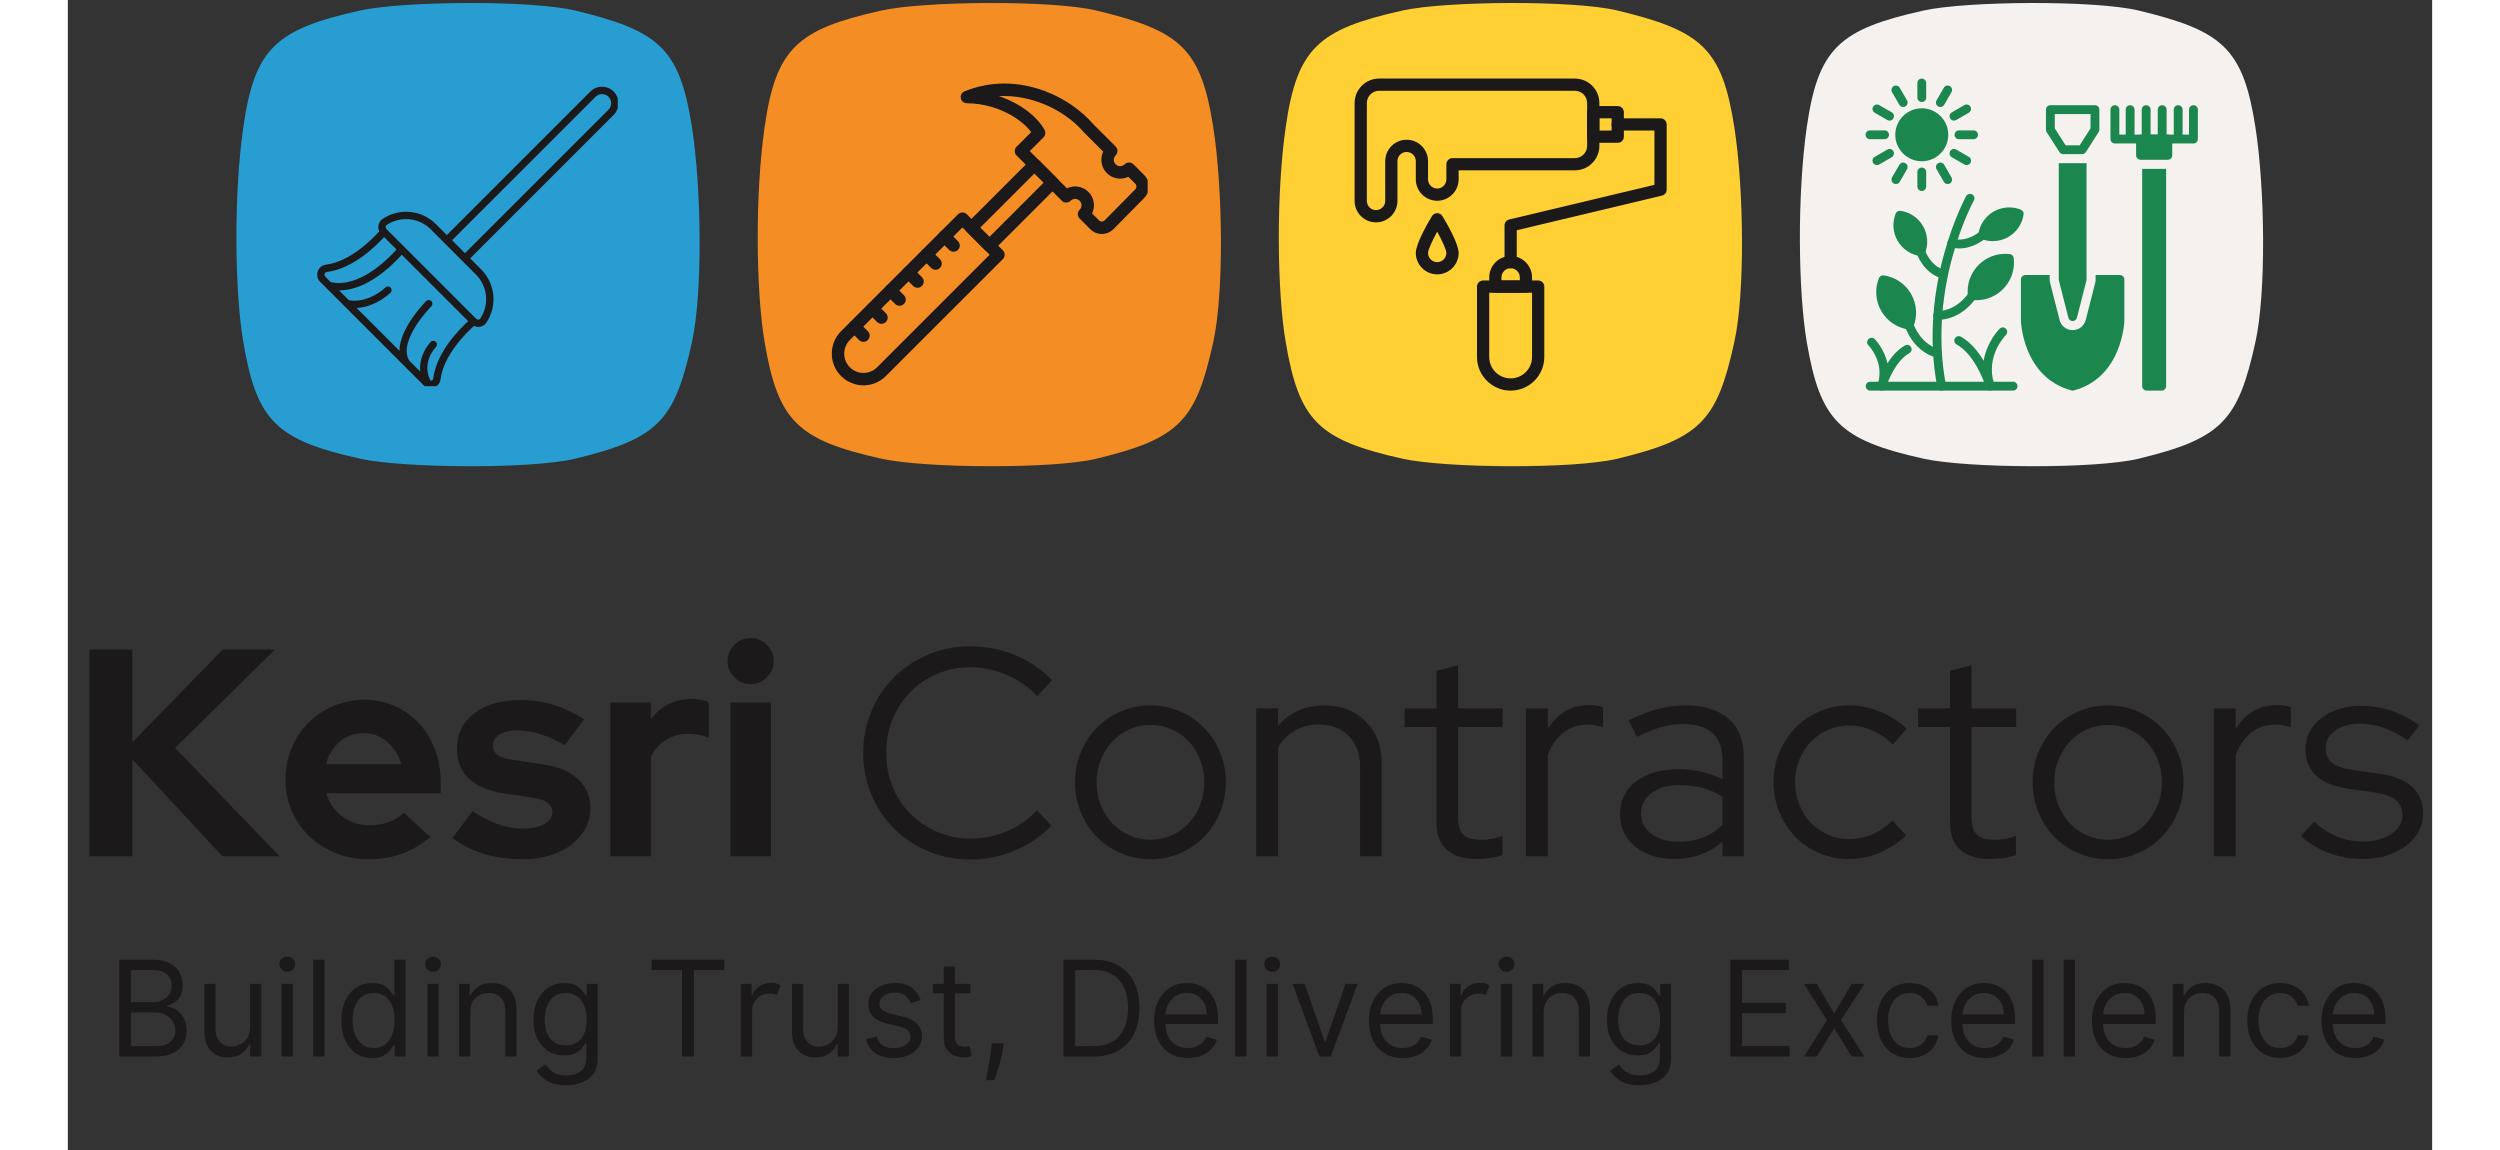 <?xml version="1.0" encoding="UTF-8"?>
<svg xmlns="http://www.w3.org/2000/svg" xmlns:xlink="http://www.w3.org/1999/xlink" width="400" zoomAndPan="magnify" viewBox="0 0 300 145.92" height="184" preserveAspectRatio="xMidYMid meet" version="1.0">
  <rect x="0" y="0" width="300" height="145.92" fill="#333333" stroke="none"/>
  <defs>
    <g></g>
    <clipPath id="b2cedc3f17">
      <path d="M 21.039 0 L 80.258 0 L 80.258 59.219 L 21.039 59.219 Z M 21.039 0 " clip-rule="nonzero"></path>
    </clipPath>
    <clipPath id="86dbe967e9">
      <path d="M 87.188 0 L 146.402 0 L 146.402 59.219 L 87.188 59.219 Z M 87.188 0 " clip-rule="nonzero"></path>
    </clipPath>
    <clipPath id="4bc447aee8">
      <path d="M 113 10.242 L 137.016 10.242 L 137.016 30 L 113 30 Z M 113 10.242 " clip-rule="nonzero"></path>
    </clipPath>
    <clipPath id="06502615c6">
      <path d="M 96.539 26 L 119 26 L 119 49 L 96.539 49 Z M 96.539 26 " clip-rule="nonzero"></path>
    </clipPath>
    <clipPath id="db80e1841b">
      <path d="M 31.547 11 L 69.777 11 L 69.777 49.004 L 31.547 49.004 Z M 31.547 11 " clip-rule="nonzero"></path>
    </clipPath>
    <clipPath id="d4c38bd4b9">
      <path d="M 153.305 0 L 212.984 0 L 212.984 59.68 L 153.305 59.68 Z M 153.305 0 " clip-rule="nonzero"></path>
    </clipPath>
    <clipPath id="588fb68c0c">
      <path d="M 163.273 9.969 L 195 9.969 L 195 29 L 163.273 29 Z M 163.273 9.969 " clip-rule="nonzero"></path>
    </clipPath>
    <clipPath id="a41592d5b4">
      <path d="M 182 15 L 202.828 15 L 202.828 35 L 182 35 Z M 182 15 " clip-rule="nonzero"></path>
    </clipPath>
    <clipPath id="5690c439b9">
      <path d="M 178 35 L 188 35 L 188 49.523 L 178 49.523 Z M 178 35 " clip-rule="nonzero"></path>
    </clipPath>
    <clipPath id="e139ecf98b">
      <path d="M 219.426 0 L 279 0 L 279 59.68 L 219.426 59.68 Z M 219.426 0 " clip-rule="nonzero"></path>
    </clipPath>
    <clipPath id="a605177ba8">
      <path d="M 247 34 L 261 34 L 261 49.523 L 247 49.523 Z M 247 34 " clip-rule="nonzero"></path>
    </clipPath>
    <clipPath id="f433ba0fee">
      <path d="M 259 13 L 270.441 13 L 270.441 19 L 259 19 Z M 259 13 " clip-rule="nonzero"></path>
    </clipPath>
    <clipPath id="5888b17aef">
      <path d="M 263 21 L 267 21 L 267 49.523 L 263 49.523 Z M 263 21 " clip-rule="nonzero"></path>
    </clipPath>
    <clipPath id="b85332b189">
      <path d="M 228.109 48 L 248 48 L 248 49.523 L 228.109 49.523 Z M 228.109 48 " clip-rule="nonzero"></path>
    </clipPath>
    <clipPath id="9a74147728">
      <path d="M 236 24 L 242 24 L 242 49.523 L 236 49.523 Z M 236 24 " clip-rule="nonzero"></path>
    </clipPath>
    <clipPath id="1457069269">
      <path d="M 239 41 L 247 41 L 247 49.523 L 239 49.523 Z M 239 41 " clip-rule="nonzero"></path>
    </clipPath>
    <clipPath id="f66dae1a5b">
      <path d="M 228.109 42 L 234 42 L 234 49.523 L 228.109 49.523 Z M 228.109 42 " clip-rule="nonzero"></path>
    </clipPath>
    <clipPath id="2ac2e757fa">
      <path d="M 234 9.969 L 236 9.969 L 236 13 L 234 13 Z M 234 9.969 " clip-rule="nonzero"></path>
    </clipPath>
    <clipPath id="debc048be4">
      <path d="M 228.109 18 L 232 18 L 232 21 L 228.109 21 Z M 228.109 18 " clip-rule="nonzero"></path>
    </clipPath>
    <clipPath id="36f26c9629">
      <path d="M 228.109 16 L 232 16 L 232 18 L 228.109 18 Z M 228.109 16 " clip-rule="nonzero"></path>
    </clipPath>
    <clipPath id="28f170d67e">
      <path d="M 228.109 13 L 232 13 L 232 16 L 228.109 16 Z M 228.109 13 " clip-rule="nonzero"></path>
    </clipPath>
    <clipPath id="89b402b777">
      <path d="M 59 124 L 68 124 L 68 137.926 L 59 137.926 Z M 59 124 " clip-rule="nonzero"></path>
    </clipPath>
    <clipPath id="e2131a6d9d">
      <path d="M 116 132 L 119 132 L 119 137.926 L 116 137.926 Z M 116 132 " clip-rule="nonzero"></path>
    </clipPath>
    <clipPath id="1270b17ae7">
      <path d="M 195 124 L 204 124 L 204 137.926 L 195 137.926 Z M 195 124 " clip-rule="nonzero"></path>
    </clipPath>
  </defs>
  <g clip-path="url(#b2cedc3f17)">
    <path fill="#289dd2" d="M 79.191 16.129 C 77.625 6.074 74.98 3.898 64.367 1.336 C 58.836 0.004 42.523 0.125 37.086 1.336 C 26.43 3.715 23.707 6.059 22.266 16.129 C 21.035 24.688 21.156 36.91 22.266 43.41 C 23.973 53.441 26.43 55.828 37.086 58.203 C 42.523 59.414 58.836 59.539 64.367 58.203 C 74.98 55.641 76.996 53.348 79.191 43.41 C 80.57 37.156 80.406 23.949 79.191 16.129 Z M 79.191 16.129 " fill-opacity="1" fill-rule="nonzero"></path>
  </g>
  <g clip-path="url(#86dbe967e9)">
    <path fill="#f48e24" d="M 145.336 16.129 C 143.773 6.074 141.129 3.898 130.516 1.336 C 124.984 0.004 108.672 0.125 103.234 1.336 C 92.574 3.715 89.855 6.059 88.41 16.129 C 87.184 24.688 87.305 36.91 88.41 43.41 C 90.117 53.441 92.574 55.828 103.234 58.203 C 108.672 59.414 124.984 59.539 130.516 58.203 C 141.129 55.641 143.145 53.348 145.336 43.41 C 146.719 37.156 146.555 23.949 145.336 16.129 Z M 145.336 16.129 " fill-opacity="1" fill-rule="nonzero"></path>
  </g>
  <g clip-path="url(#4bc447aee8)">
    <path fill="#1c191a" d="M 129.73 29.078 L 128.383 27.73 C 128.074 27.422 128.074 26.922 128.383 26.613 C 128.695 26.301 128.699 25.789 128.383 25.473 C 128.066 25.156 127.555 25.156 127.238 25.473 C 126.93 25.781 126.43 25.781 126.121 25.473 L 120.383 19.73 C 120.074 19.422 120.074 18.922 120.383 18.613 L 122.238 16.758 C 121.629 15.934 120.641 15.125 119.441 14.48 C 118.289 13.859 116.418 13.117 114.074 13.102 C 113.695 13.098 113.375 12.832 113.305 12.461 C 113.234 12.09 113.438 11.723 113.785 11.582 C 117.129 10.242 120.621 10.312 123.957 11.551 C 126.355 12.445 128.539 13.938 130.113 15.754 L 132.953 18.59 C 133.262 18.898 133.262 19.398 132.953 19.707 C 132.637 20.023 132.637 20.535 132.953 20.848 C 133.27 21.164 133.781 21.164 134.098 20.848 C 134.406 20.543 134.902 20.543 135.211 20.848 L 136.562 22.199 C 137.371 23.008 137.371 24.324 136.562 25.133 L 132.672 29.078 C 131.848 29.898 130.535 29.887 129.73 29.078 Z M 129.961 27.078 L 130.848 27.965 C 131.043 28.16 131.355 28.16 131.551 27.965 L 135.441 24.023 C 135.648 23.82 135.633 23.504 135.445 23.312 L 134.559 22.43 C 133.695 22.848 132.59 22.719 131.836 21.965 C 131.086 21.215 130.957 20.109 131.375 19.242 C 129.762 17.633 128.969 16.84 128.941 16.805 C 126.312 13.762 122.051 11.988 118.133 12.199 C 120.902 13.121 123.035 14.844 123.934 16.488 C 124.102 16.797 124.047 17.18 123.801 17.426 L 122.055 19.172 L 126.773 23.891 C 127.641 23.473 128.746 23.602 129.496 24.355 C 129.949 24.805 130.195 25.406 130.195 26.043 C 130.195 26.406 130.117 26.762 129.961 27.078 Z M 129.961 27.078 " fill-opacity="1" fill-rule="nonzero"></path>
  </g>
  <path fill="#1c191a" d="M 116.379 31.734 L 114.094 29.445 C 113.785 29.141 113.785 28.641 114.094 28.332 L 122.098 20.328 C 122.402 20.02 122.902 20.02 123.211 20.328 L 125.496 22.617 C 125.805 22.922 125.805 23.422 125.496 23.73 L 117.496 31.734 C 117.188 32.043 116.688 32.043 116.379 31.734 Z M 115.766 28.891 L 116.938 30.059 L 123.824 23.172 L 122.652 22.004 Z M 115.766 28.891 " fill-opacity="1" fill-rule="nonzero"></path>
  <g clip-path="url(#06502615c6)">
    <path fill="#1c191a" d="M 98.109 47.715 C 96.543 46.148 96.543 43.598 98.109 42.027 L 112.949 27.188 C 113.258 26.879 113.758 26.879 114.066 27.188 L 118.641 31.762 C 118.945 32.07 118.945 32.57 118.641 32.875 L 103.797 47.715 C 102.227 49.289 99.684 49.289 98.109 47.715 Z M 113.508 28.863 L 99.227 43.145 C 98.273 44.098 98.273 45.648 99.227 46.602 C 100.18 47.555 101.727 47.555 102.684 46.602 L 116.965 32.32 Z M 113.508 28.863 " fill-opacity="1" fill-rule="nonzero"></path>
  </g>
  <path fill="#1c191a" d="M 111.828 31.711 L 110.684 30.57 C 110.379 30.262 110.379 29.762 110.684 29.453 C 110.992 29.145 111.492 29.145 111.801 29.453 L 112.945 30.598 C 113.254 30.906 113.254 31.402 112.945 31.711 C 112.637 32.02 112.137 32.02 111.828 31.711 Z M 111.828 31.711 " fill-opacity="1" fill-rule="nonzero"></path>
  <path fill="#1c191a" d="M 109.543 34 L 108.398 32.855 C 108.09 32.547 108.09 32.047 108.398 31.738 C 108.707 31.43 109.207 31.43 109.516 31.738 L 110.656 32.883 C 110.965 33.191 110.965 33.691 110.656 34 C 110.348 34.309 109.852 34.305 109.543 34 Z M 109.543 34 " fill-opacity="1" fill-rule="nonzero"></path>
  <path fill="#1c191a" d="M 107.254 36.285 L 106.113 35.141 C 105.805 34.832 105.805 34.336 106.113 34.027 C 106.422 33.719 106.922 33.719 107.227 34.027 L 108.371 35.168 C 108.68 35.477 108.68 35.977 108.371 36.285 C 108.062 36.594 107.562 36.594 107.254 36.285 Z M 107.254 36.285 " fill-opacity="1" fill-rule="nonzero"></path>
  <path fill="#1c191a" d="M 104.969 38.57 L 103.824 37.43 C 103.52 37.121 103.52 36.621 103.824 36.312 C 104.133 36.004 104.633 36.004 104.941 36.312 L 106.086 37.457 C 106.395 37.762 106.395 38.262 106.086 38.57 C 105.777 38.879 105.277 38.879 104.969 38.57 Z M 104.969 38.57 " fill-opacity="1" fill-rule="nonzero"></path>
  <path fill="#1c191a" d="M 102.684 40.859 L 101.539 39.715 C 101.23 39.406 101.23 38.906 101.539 38.598 C 101.848 38.289 102.348 38.289 102.656 38.598 L 103.797 39.742 C 104.105 40.051 104.105 40.551 103.797 40.859 C 103.492 41.164 102.992 41.164 102.684 40.859 Z M 102.684 40.859 " fill-opacity="1" fill-rule="nonzero"></path>
  <path fill="#1c191a" d="M 100.395 43.145 L 99.254 42 C 98.945 41.691 98.945 41.191 99.254 40.883 C 99.562 40.578 100.062 40.578 100.367 40.883 L 101.512 42.027 C 101.82 42.336 101.82 42.836 101.512 43.145 C 101.203 43.453 100.703 43.453 100.395 43.145 Z M 100.395 43.145 " fill-opacity="1" fill-rule="nonzero"></path>
  <g clip-path="url(#db80e1841b)">
    <path fill="#1c191a" d="M 69.258 11.617 C 68.445 10.805 67.117 10.801 66.301 11.617 L 48.09 29.828 L 46.695 28.43 C 44.891 26.625 42.047 26.352 39.934 27.777 C 39.629 27.98 39.434 28.312 39.398 28.684 C 39.375 28.918 39.422 29.145 39.52 29.352 C 38.727 30.234 35.859 33.207 32.746 33.582 C 32.27 33.641 31.871 33.965 31.715 34.426 C 31.547 34.902 31.668 35.422 32.023 35.773 L 45.105 48.855 C 45.352 49.105 45.68 49.238 46.02 49.238 C 46.164 49.238 46.309 49.215 46.453 49.164 C 46.914 49.004 47.238 48.609 47.293 48.129 C 47.672 45.02 50.648 42.145 51.527 41.355 C 51.699 41.438 51.879 41.488 52.07 41.488 C 52.109 41.488 52.152 41.484 52.195 41.48 C 52.566 41.445 52.898 41.25 53.102 40.945 C 54.527 38.832 54.25 35.988 52.445 34.184 L 51.051 32.785 L 69.258 14.578 C 70.074 13.762 70.074 12.434 69.258 11.617 Z M 32.68 35.117 C 32.531 34.965 32.578 34.781 32.594 34.73 C 32.617 34.672 32.684 34.531 32.859 34.512 C 36.203 34.105 39.148 31.156 40.125 30.078 L 41.707 31.66 C 40.699 32.793 36.988 36.609 33.367 35.801 Z M 46.367 48.02 C 46.348 48.195 46.207 48.262 46.148 48.281 C 46.125 48.289 46.07 48.305 46.008 48.301 C 44.855 45.949 46.621 44.117 46.699 44.039 C 46.879 43.855 46.875 43.562 46.695 43.379 C 46.512 43.199 46.219 43.199 46.039 43.383 C 46.02 43.402 44.492 44.965 44.711 47.145 L 43.301 45.734 C 41.84 43.203 46.078 38.91 46.121 38.867 C 46.305 38.684 46.305 38.387 46.121 38.207 C 45.941 38.023 45.645 38.023 45.461 38.207 C 45.297 38.371 42.105 41.609 42.074 44.508 L 36.641 39.074 C 39.078 38.953 40.859 37.227 40.945 37.141 C 41.129 36.957 41.129 36.664 40.945 36.48 C 40.766 36.301 40.473 36.301 40.289 36.48 C 40.27 36.5 38.199 38.523 35.664 38.098 L 34.418 36.855 C 38.059 36.844 41.336 33.492 42.367 32.324 L 45.461 35.414 L 50.801 40.754 C 49.723 41.73 46.773 44.676 46.367 48.02 Z M 51.785 34.84 C 53.277 36.332 53.508 38.68 52.328 40.426 C 52.262 40.523 52.16 40.547 52.105 40.551 C 51.996 40.566 51.887 40.523 51.812 40.449 L 40.43 29.066 C 40.355 28.988 40.316 28.879 40.324 28.773 C 40.332 28.719 40.355 28.617 40.453 28.551 C 41.199 28.047 42.059 27.801 42.91 27.801 C 44.051 27.801 45.184 28.238 46.039 29.09 Z M 68.602 13.918 L 50.391 32.125 L 48.75 30.484 L 66.961 12.277 C 67.41 11.828 68.148 11.828 68.602 12.277 C 69.051 12.73 69.051 13.469 68.602 13.918 Z M 68.602 13.918 " fill-opacity="1" fill-rule="nonzero"></path>
  </g>
  <g clip-path="url(#d4c38bd4b9)">
    <path fill="#ffd034" d="M 211.453 16.129 C 209.891 6.074 207.246 3.898 196.633 1.336 C 191.102 0.004 174.789 0.125 169.352 1.336 C 158.695 3.711 155.973 6.059 154.531 16.129 C 153.305 24.688 153.422 36.906 154.531 43.41 C 156.238 53.441 158.695 55.824 169.352 58.203 C 174.789 59.414 191.102 59.535 196.633 58.203 C 207.246 55.641 209.262 53.348 211.453 43.41 C 212.836 37.152 212.672 23.949 211.453 16.129 Z M 211.453 16.129 " fill-opacity="1" fill-rule="nonzero"></path>
  </g>
  <g clip-path="url(#588fb68c0c)">
    <path fill="#1c191a" d="M 165.992 28.215 C 164.492 28.215 163.273 26.996 163.273 25.496 L 163.273 13.074 C 163.273 11.359 164.668 9.969 166.379 9.969 L 191.223 9.969 C 192.938 9.969 194.332 11.359 194.332 13.074 L 194.332 18.508 C 194.332 20.219 192.938 21.613 191.223 21.613 L 176.473 21.613 L 176.473 22.758 C 176.473 24.238 175.266 25.457 173.785 25.473 C 172.266 25.488 171.039 24.266 171.039 22.758 L 171.039 20.449 C 171.039 19.809 170.516 19.285 169.875 19.285 C 169.23 19.285 168.707 19.809 168.707 20.449 L 168.707 25.496 C 168.707 26.996 167.488 28.215 165.992 28.215 Z M 166.379 11.52 C 165.523 11.52 164.828 12.219 164.828 13.074 L 164.828 25.496 C 164.828 26.137 165.348 26.66 165.992 26.66 C 166.633 26.66 167.156 26.137 167.156 25.496 L 167.156 20.449 C 167.156 18.949 168.375 17.73 169.875 17.73 C 171.371 17.73 172.59 18.949 172.59 20.449 L 172.59 22.758 C 172.59 23.418 173.141 23.934 173.77 23.922 C 174.402 23.914 174.918 23.391 174.918 22.758 L 174.918 20.836 C 174.918 20.41 175.266 20.062 175.695 20.062 L 191.223 20.062 C 192.082 20.062 192.777 19.363 192.777 18.508 L 192.777 13.074 C 192.777 12.219 192.082 11.52 191.223 11.52 Z M 166.379 11.52 " fill-opacity="1" fill-rule="nonzero"></path>
  </g>
  <path fill="#1c191a" d="M 196.66 18.121 L 193.555 18.121 C 193.125 18.121 192.777 17.773 192.777 17.344 L 192.777 14.238 C 192.777 13.809 193.125 13.461 193.555 13.461 L 196.66 13.461 C 197.09 13.461 197.438 13.809 197.438 14.238 L 197.438 17.344 C 197.438 17.773 197.09 18.121 196.66 18.121 Z M 194.332 16.566 L 195.883 16.566 L 195.883 15.016 L 194.332 15.016 Z M 194.332 16.566 " fill-opacity="1" fill-rule="nonzero"></path>
  <g clip-path="url(#a41592d5b4)">
    <path fill="#1c191a" d="M 183.07 34.035 C 182.645 34.035 182.297 33.688 182.297 33.262 L 182.297 28.602 C 182.297 28.242 182.543 27.93 182.891 27.848 L 201.316 23.453 L 201.316 16.566 L 196.66 16.566 C 196.23 16.566 195.883 16.219 195.883 15.789 C 195.883 15.363 196.23 15.016 196.66 15.016 L 202.094 15.016 C 202.523 15.016 202.871 15.363 202.871 15.789 L 202.871 24.066 C 202.871 24.426 202.625 24.738 202.273 24.82 L 183.848 29.215 L 183.848 33.262 C 183.848 33.688 183.5 34.035 183.07 34.035 Z M 183.07 34.035 " fill-opacity="1" fill-rule="nonzero"></path>
  </g>
  <g clip-path="url(#5690c439b9)">
    <path fill="#1c191a" d="M 183.07 49.566 C 180.719 49.566 178.801 47.648 178.801 45.293 L 178.801 36.367 C 178.801 35.938 179.148 35.59 179.578 35.59 L 186.566 35.59 C 186.996 35.59 187.344 35.938 187.344 36.367 L 187.344 45.293 C 187.344 47.648 185.426 49.566 183.07 49.566 Z M 180.355 37.141 L 180.355 45.293 C 180.355 46.793 181.574 48.012 183.07 48.012 C 184.57 48.012 185.789 46.793 185.789 45.293 L 185.789 37.141 Z M 180.355 37.141 " fill-opacity="1" fill-rule="nonzero"></path>
  </g>
  <path fill="#1c191a" d="M 185.012 37.141 L 181.133 37.141 C 180.703 37.141 180.355 36.793 180.355 36.367 L 180.355 35.203 C 180.355 33.703 181.574 32.484 183.07 32.484 C 184.57 32.484 185.789 33.703 185.789 35.203 L 185.789 36.367 C 185.789 36.793 185.441 37.141 185.012 37.141 Z M 181.906 35.59 L 184.238 35.59 L 184.238 35.203 C 184.238 34.559 183.715 34.035 183.07 34.035 C 182.43 34.035 181.906 34.559 181.906 35.203 Z M 181.906 35.59 " fill-opacity="1" fill-rule="nonzero"></path>
  <path fill="#1c191a" d="M 173.754 34.812 C 172.258 34.812 171.039 33.594 171.039 32.094 C 171.039 30.898 172.609 28.215 173.09 27.422 C 173.395 26.926 174.117 26.926 174.418 27.422 C 174.902 28.215 176.473 30.898 176.473 32.094 C 176.473 33.594 175.254 34.812 173.754 34.812 Z M 173.754 29.387 C 173.121 30.555 172.59 31.715 172.59 32.094 C 172.59 32.738 173.113 33.262 173.754 33.262 C 174.398 33.262 174.918 32.738 174.918 32.094 C 174.918 31.715 174.391 30.555 173.754 29.387 Z M 173.754 29.387 " fill-opacity="1" fill-rule="nonzero"></path>
  <g clip-path="url(#e139ecf98b)">
    <path fill="#f4f1ee" d="M 277.574 16.129 C 276.008 6.074 273.367 3.898 262.754 1.336 C 257.219 0.004 240.91 0.125 235.469 1.336 C 224.812 3.711 222.094 6.059 220.648 16.129 C 219.422 24.688 219.543 36.906 220.648 43.41 C 222.359 53.441 224.812 55.824 235.469 58.203 C 240.91 59.414 257.219 59.535 262.754 58.203 C 273.367 55.641 275.379 53.348 277.574 43.41 C 278.957 37.152 278.793 23.949 277.574 16.129 Z M 277.574 16.129 " fill-opacity="1" fill-rule="nonzero"></path>
  </g>
  <g clip-path="url(#a605177ba8)">
    <path fill="#1b864e" d="M 254.383 49.562 C 254.336 49.562 254.285 49.555 254.238 49.543 C 248.07 47.891 247.824 40.805 247.82 40.73 L 247.82 35.461 C 247.82 35.148 248.074 34.898 248.383 34.898 L 251.469 34.898 L 251.469 35.484 C 251.469 35.543 251.469 35.539 251.477 35.602 L 251.477 35.609 C 251.496 35.828 251.5 35.797 251.527 35.898 L 252.723 40.598 C 252.914 41.359 253.602 41.891 254.383 41.891 C 255.168 41.891 255.852 41.359 256.047 40.598 L 257.242 35.898 C 257.277 35.75 257.281 35.793 257.297 35.566 L 257.297 34.898 L 260.387 34.898 C 260.695 34.898 260.945 35.148 260.945 35.461 L 260.945 40.719 C 260.945 40.805 260.695 47.891 254.527 49.543 C 254.48 49.555 254.434 49.562 254.383 49.562 Z M 254.383 49.562 " fill-opacity="1" fill-rule="evenodd"></path>
  </g>
  <path fill="#1b864e" d="M 252.645 35.617 C 252.633 35.582 252.629 35.547 252.625 35.512 L 252.625 35.504 C 252.625 35.492 252.621 35.48 252.621 35.469 L 252.621 20.711 L 256.145 20.711 L 256.145 35.496 C 256.141 35.535 256.133 35.574 256.125 35.613 L 254.93 40.312 C 254.863 40.562 254.641 40.738 254.383 40.738 C 254.125 40.738 253.902 40.562 253.84 40.312 Z M 252.645 35.617 " fill-opacity="1" fill-rule="evenodd"></path>
  <path fill="#1b864e" d="M 255.582 19.559 L 253.184 19.559 C 252.992 19.559 252.812 19.461 252.711 19.301 L 251.082 16.758 C 251.023 16.664 250.996 16.562 250.996 16.453 L 250.996 13.91 C 250.996 13.602 251.246 13.348 251.555 13.348 L 257.211 13.348 C 257.52 13.348 257.773 13.602 257.773 13.91 L 257.773 16.453 C 257.773 16.562 257.742 16.664 257.684 16.754 L 256.055 19.301 C 255.953 19.461 255.773 19.559 255.582 19.559 Z M 253.492 18.438 L 255.277 18.438 L 256.652 16.289 L 256.652 14.473 L 252.117 14.473 L 252.117 16.289 Z M 253.492 18.438 " fill-opacity="1" fill-rule="evenodd"></path>
  <g clip-path="url(#f433ba0fee)">
    <path fill="#1b864e" d="M 269.711 18.207 L 259.742 18.207 C 259.434 18.207 259.18 17.953 259.18 17.645 L 259.18 13.91 C 259.18 13.602 259.434 13.348 259.742 13.348 C 260.051 13.348 260.305 13.602 260.305 13.91 L 260.305 17.082 L 261.117 17.082 L 261.117 13.91 C 261.117 13.602 261.367 13.348 261.68 13.348 C 261.988 13.348 262.238 13.602 262.238 13.91 L 262.238 17.082 L 263.148 17.082 L 263.148 13.91 C 263.148 13.602 263.402 13.348 263.711 13.348 C 264.02 13.348 264.273 13.602 264.273 13.91 L 264.273 17.082 L 265.18 17.082 L 265.18 13.91 C 265.18 13.602 265.434 13.348 265.742 13.348 C 266.051 13.348 266.305 13.602 266.305 13.91 L 266.305 17.082 L 267.211 17.082 L 267.211 13.91 C 267.211 13.602 267.465 13.348 267.773 13.348 C 268.082 13.348 268.336 13.602 268.336 13.91 L 268.336 17.082 L 269.148 17.082 L 269.148 13.91 C 269.148 13.602 269.402 13.348 269.711 13.348 C 270.02 13.348 270.273 13.602 270.273 13.91 L 270.273 17.645 C 270.273 17.953 270.02 18.207 269.711 18.207 Z M 269.711 18.207 " fill-opacity="1" fill-rule="evenodd"></path>
  </g>
  <path fill="#1b864e" d="M 266.457 20.273 L 262.996 20.273 C 262.688 20.273 262.434 20.02 262.434 19.711 L 262.434 17.645 C 262.434 17.336 262.688 17.082 262.996 17.082 L 266.457 17.082 C 266.766 17.082 267.02 17.336 267.02 17.645 L 267.02 19.711 C 267.02 20.02 266.766 20.273 266.457 20.273 Z M 266.457 20.273 " fill-opacity="1" fill-rule="evenodd"></path>
  <g clip-path="url(#5888b17aef)">
    <path fill="#1b864e" d="M 265.684 49.562 L 263.77 49.562 C 263.461 49.562 263.207 49.309 263.207 49 L 263.207 21.426 L 266.246 21.426 L 266.246 49 C 266.242 49.312 265.992 49.562 265.684 49.562 Z M 265.684 49.562 " fill-opacity="1" fill-rule="evenodd"></path>
  </g>
  <g clip-path="url(#b85332b189)">
    <path fill="#1b864e" d="M 246.824 49.562 L 228.688 49.562 C 228.379 49.562 228.129 49.309 228.129 49 C 228.129 48.691 228.379 48.438 228.688 48.438 L 246.824 48.438 C 247.133 48.438 247.387 48.691 247.387 49 C 247.387 49.309 247.133 49.562 246.824 49.562 Z M 246.824 49.562 " fill-opacity="1" fill-rule="evenodd"></path>
  </g>
  <g clip-path="url(#9a74147728)">
    <path fill="#1b864e" d="M 237.758 49.562 C 237.492 49.562 237.258 49.375 237.207 49.105 C 234.723 36.113 240.812 24.996 240.871 24.887 C 241.023 24.613 241.367 24.52 241.637 24.668 C 241.906 24.82 242.004 25.16 241.852 25.434 C 241.793 25.539 235.906 36.312 238.309 48.895 C 238.367 49.199 238.168 49.492 237.863 49.551 C 237.828 49.559 237.789 49.562 237.758 49.562 Z M 237.758 49.562 " fill-opacity="1" fill-rule="evenodd"></path>
  </g>
  <path fill="#1b864e" d="M 235.121 32.492 C 235.094 32.492 235.066 32.492 235.043 32.488 C 233.828 32.316 232.785 31.609 232.172 30.551 C 231.562 29.492 231.473 28.23 231.93 27.098 C 232.027 26.855 232.273 26.715 232.527 26.75 C 233.742 26.922 234.785 27.629 235.398 28.688 C 236.008 29.746 236.098 31.004 235.641 32.141 C 235.555 32.355 235.348 32.492 235.121 32.492 Z M 235.121 32.492 " fill-opacity="1" fill-rule="evenodd"></path>
  <path fill="#1b864e" d="M 238 35.375 C 237.949 35.375 237.898 35.367 237.848 35.352 C 235.395 34.652 234.617 32.199 234.582 32.098 C 234.492 31.801 234.66 31.484 234.957 31.395 C 235.25 31.305 235.566 31.469 235.656 31.766 C 235.664 31.793 236.301 33.746 238.152 34.273 C 238.453 34.355 238.625 34.668 238.539 34.965 C 238.469 35.211 238.246 35.375 238 35.375 Z M 238 35.375 " fill-opacity="1" fill-rule="evenodd"></path>
  <path fill="#1b864e" d="M 233.648 41.816 C 233.625 41.816 233.598 41.812 233.57 41.809 C 232.105 41.602 230.84 40.746 230.102 39.465 C 229.359 38.184 229.254 36.66 229.805 35.289 C 229.902 35.047 230.148 34.906 230.406 34.941 C 231.871 35.152 233.137 36.004 233.875 37.285 C 234.613 38.566 234.723 40.09 234.172 41.461 C 234.086 41.676 233.875 41.816 233.648 41.816 Z M 233.648 41.816 " fill-opacity="1" fill-rule="evenodd"></path>
  <path fill="#1b864e" d="M 237.234 45.398 C 237.184 45.398 237.129 45.391 237.078 45.379 C 234.098 44.531 233.152 41.543 233.113 41.418 C 233.023 41.121 233.188 40.809 233.484 40.719 C 233.781 40.625 234.094 40.793 234.188 41.086 C 234.195 41.113 235.004 43.621 237.387 44.297 C 237.684 44.383 237.859 44.691 237.773 44.988 C 237.703 45.238 237.477 45.398 237.234 45.398 Z M 237.234 45.398 " fill-opacity="1" fill-rule="evenodd"></path>
  <path fill="#1b864e" d="M 242.16 38.09 C 241.969 38.09 241.773 38.082 241.582 38.059 C 241.324 38.027 241.125 37.824 241.094 37.566 C 240.914 36.098 241.414 34.656 242.457 33.609 C 243.359 32.707 244.562 32.207 245.84 32.207 C 246.031 32.207 246.227 32.219 246.418 32.242 C 246.672 32.273 246.875 32.477 246.906 32.734 C 247.082 34.203 246.586 35.645 245.539 36.691 C 244.637 37.594 243.438 38.09 242.16 38.09 Z M 242.16 38.09 " fill-opacity="1" fill-rule="evenodd"></path>
  <path fill="#1b864e" d="M 237.262 40.594 C 236.953 40.594 236.703 40.348 236.699 40.043 C 236.695 39.734 236.941 39.477 237.254 39.473 C 239.73 39.438 241.16 37.223 241.176 37.203 C 241.34 36.941 241.688 36.859 241.949 37.027 C 242.211 37.191 242.289 37.535 242.125 37.797 C 242.055 37.91 240.367 40.547 237.27 40.594 C 237.266 40.594 237.262 40.594 237.262 40.594 Z M 237.262 40.594 " fill-opacity="1" fill-rule="evenodd"></path>
  <path fill="#1b864e" d="M 244.246 30.598 C 243.738 30.598 243.242 30.504 242.77 30.312 C 242.527 30.215 242.387 29.969 242.422 29.711 C 242.594 28.5 243.301 27.457 244.359 26.844 C 245.402 26.242 246.699 26.152 247.812 26.602 C 248.051 26.695 248.195 26.945 248.16 27.199 C 247.984 28.41 247.281 29.457 246.223 30.066 C 245.621 30.414 244.938 30.598 244.246 30.598 Z M 244.246 30.598 " fill-opacity="1" fill-rule="evenodd"></path>
  <path fill="#1b864e" d="M 239.988 31.523 C 239.645 31.523 239.281 31.484 238.906 31.391 C 238.605 31.312 238.426 31.008 238.5 30.707 C 238.574 30.406 238.883 30.223 239.18 30.301 C 241.055 30.773 242.582 29.395 242.598 29.379 C 242.824 29.172 243.18 29.184 243.391 29.41 C 243.598 29.637 243.586 29.992 243.359 30.203 C 243.293 30.266 241.914 31.523 239.988 31.523 Z M 239.988 31.523 " fill-opacity="1" fill-rule="evenodd"></path>
  <g clip-path="url(#1457069269)">
    <path fill="#1b864e" d="M 243.922 49.562 C 243.688 49.562 243.469 49.414 243.391 49.18 C 243.367 49.109 243.344 49.039 243.324 48.973 C 243.051 48.16 241.855 44.938 239.652 43.703 C 239.383 43.551 239.285 43.211 239.438 42.938 C 239.59 42.668 239.934 42.574 240.203 42.723 C 241.457 43.43 242.41 44.629 243.094 45.777 C 243.488 43.363 245.031 41.801 245.125 41.707 C 245.344 41.488 245.699 41.488 245.918 41.711 C 246.137 41.93 246.133 42.285 245.914 42.504 C 245.809 42.613 243.352 45.129 244.383 48.598 C 244.43 48.734 244.453 48.82 244.461 48.844 C 244.547 49.137 244.383 49.445 244.09 49.535 C 244.035 49.555 243.977 49.562 243.922 49.562 Z M 243.922 49.562 " fill-opacity="1" fill-rule="evenodd"></path>
  </g>
  <g clip-path="url(#f66dae1a5b)">
    <path fill="#1b864e" d="M 230.16 49.562 C 230.105 49.562 230.047 49.555 229.992 49.535 C 229.699 49.445 229.535 49.137 229.621 48.844 C 229.625 48.824 229.648 48.758 229.684 48.648 C 230.504 45.883 228.492 43.844 228.473 43.824 C 228.254 43.605 228.25 43.25 228.469 43.031 C 228.688 42.812 229.043 42.809 229.266 43.027 C 229.336 43.102 230.492 44.273 230.883 46.105 C 231.43 45.234 232.168 44.363 233.113 43.832 C 233.383 43.68 233.727 43.777 233.879 44.047 C 234.031 44.316 233.934 44.66 233.664 44.812 C 231.918 45.793 230.965 48.363 230.746 49.008 C 230.73 49.066 230.711 49.121 230.691 49.18 C 230.613 49.414 230.395 49.562 230.16 49.562 Z M 230.16 49.562 " fill-opacity="1" fill-rule="evenodd"></path>
  </g>
  <path fill="#1b864e" d="M 235.238 20.461 C 233.387 20.461 231.879 18.957 231.879 17.102 C 231.879 15.25 233.387 13.742 235.238 13.742 C 237.094 13.742 238.598 15.25 238.598 17.102 C 238.598 18.957 237.094 20.461 235.238 20.461 Z M 235.238 20.461 " fill-opacity="1" fill-rule="evenodd"></path>
  <g clip-path="url(#2ac2e757fa)">
    <path fill="#1b864e" d="M 235.238 12.945 C 234.93 12.945 234.68 12.691 234.68 12.383 L 234.68 10.535 C 234.68 10.223 234.93 9.973 235.238 9.973 C 235.551 9.973 235.801 10.223 235.801 10.535 L 235.801 12.383 C 235.801 12.691 235.551 12.945 235.238 12.945 Z M 235.238 12.945 " fill-opacity="1" fill-rule="evenodd"></path>
  </g>
  <path fill="#1b864e" d="M 237.598 13.578 C 237.504 13.578 237.406 13.555 237.32 13.504 C 237.051 13.348 236.957 13.004 237.113 12.734 L 238.039 11.133 C 238.191 10.867 238.535 10.773 238.805 10.93 C 239.074 11.082 239.164 11.426 239.012 11.695 L 238.086 13.297 C 237.98 13.477 237.793 13.578 237.598 13.578 Z M 237.598 13.578 " fill-opacity="1" fill-rule="evenodd"></path>
  <path fill="#1b864e" d="M 239.328 15.305 C 239.133 15.305 238.945 15.203 238.84 15.023 C 238.684 14.754 238.777 14.41 239.047 14.258 L 240.648 13.332 C 240.914 13.176 241.258 13.27 241.414 13.539 C 241.57 13.805 241.477 14.148 241.207 14.305 L 239.605 15.23 C 239.52 15.281 239.422 15.305 239.328 15.305 Z M 239.328 15.305 " fill-opacity="1" fill-rule="evenodd"></path>
  <path fill="#1b864e" d="M 241.809 17.664 L 239.957 17.664 C 239.648 17.664 239.398 17.414 239.398 17.102 C 239.398 16.793 239.648 16.543 239.957 16.543 L 241.809 16.543 C 242.117 16.543 242.371 16.793 242.371 17.102 C 242.371 17.414 242.117 17.664 241.809 17.664 Z M 241.809 17.664 " fill-opacity="1" fill-rule="evenodd"></path>
  <path fill="#1b864e" d="M 240.93 20.949 C 240.832 20.949 240.734 20.926 240.648 20.875 L 239.047 19.949 C 238.777 19.793 238.688 19.449 238.84 19.18 C 238.996 18.914 239.34 18.82 239.609 18.977 L 241.211 19.902 C 241.477 20.055 241.57 20.398 241.414 20.668 C 241.312 20.848 241.121 20.949 240.93 20.949 Z M 240.93 20.949 " fill-opacity="1" fill-rule="evenodd"></path>
  <path fill="#1b864e" d="M 238.523 23.352 C 238.332 23.352 238.141 23.25 238.039 23.07 L 237.113 21.469 C 236.957 21.203 237.051 20.859 237.316 20.703 C 237.586 20.547 237.93 20.641 238.086 20.91 L 239.008 22.512 C 239.164 22.777 239.07 23.121 238.805 23.277 C 238.715 23.328 238.621 23.352 238.523 23.352 Z M 238.523 23.352 " fill-opacity="1" fill-rule="evenodd"></path>
  <path fill="#1b864e" d="M 235.238 24.234 C 234.93 24.234 234.68 23.98 234.68 23.672 L 234.68 21.82 C 234.68 21.512 234.93 21.262 235.238 21.262 C 235.551 21.262 235.801 21.512 235.801 21.82 L 235.801 23.672 C 235.801 23.98 235.551 24.234 235.238 24.234 Z M 235.238 24.234 " fill-opacity="1" fill-rule="evenodd"></path>
  <path fill="#1b864e" d="M 231.953 23.352 C 231.859 23.352 231.762 23.328 231.676 23.277 C 231.406 23.121 231.312 22.777 231.469 22.512 L 232.395 20.91 C 232.551 20.641 232.891 20.547 233.16 20.703 C 233.43 20.859 233.52 21.203 233.367 21.469 L 232.441 23.07 C 232.336 23.25 232.148 23.352 231.953 23.352 Z M 231.953 23.352 " fill-opacity="1" fill-rule="evenodd"></path>
  <g clip-path="url(#debc048be4)">
    <path fill="#1b864e" d="M 229.551 20.949 C 229.355 20.949 229.168 20.848 229.062 20.668 C 228.91 20.398 229 20.055 229.27 19.902 L 230.871 18.977 C 231.141 18.82 231.484 18.914 231.637 19.18 C 231.793 19.449 231.699 19.793 231.434 19.949 L 229.832 20.871 C 229.742 20.922 229.645 20.949 229.551 20.949 Z M 229.551 20.949 " fill-opacity="1" fill-rule="evenodd"></path>
  </g>
  <g clip-path="url(#36f26c9629)">
    <path fill="#1b864e" d="M 230.52 17.664 L 228.672 17.664 C 228.359 17.664 228.109 17.414 228.109 17.102 C 228.109 16.793 228.359 16.543 228.672 16.543 L 230.52 16.543 C 230.832 16.543 231.082 16.793 231.082 17.102 C 231.082 17.414 230.832 17.664 230.52 17.664 Z M 230.52 17.664 " fill-opacity="1" fill-rule="evenodd"></path>
  </g>
  <g clip-path="url(#28f170d67e)">
    <path fill="#1b864e" d="M 231.152 15.305 C 231.059 15.305 230.961 15.281 230.871 15.23 L 229.27 14.305 C 229 14.148 228.91 13.805 229.066 13.539 C 229.219 13.27 229.562 13.18 229.832 13.332 L 231.434 14.258 C 231.703 14.414 231.793 14.754 231.637 15.023 C 231.535 15.203 231.344 15.305 231.152 15.305 Z M 231.152 15.305 " fill-opacity="1" fill-rule="evenodd"></path>
  </g>
  <path fill="#1b864e" d="M 232.879 13.578 C 232.688 13.578 232.496 13.477 232.395 13.297 L 231.469 11.695 C 231.312 11.426 231.406 11.082 231.676 10.93 C 231.941 10.773 232.285 10.863 232.441 11.133 L 233.367 12.734 C 233.52 13.004 233.43 13.348 233.16 13.5 C 233.07 13.551 232.977 13.578 232.879 13.578 Z M 232.879 13.578 " fill-opacity="1" fill-rule="evenodd"></path>
  <g fill="#1c191a" fill-opacity="1">
    <g transform="translate(0.391, 108.65)">
      <g>
        <path d="M 2.359 0 L 2.359 -26.234 L 7.797 -26.234 L 7.797 -14.469 L 19.266 -26.234 L 25.891 -26.234 L 13.219 -13.75 L 26.484 0 L 19.219 0 L 7.797 -12.297 L 7.797 0 Z M 2.359 0 "></path>
      </g>
    </g>
  </g>
  <g fill="#1c191a" fill-opacity="1">
    <g transform="translate(26.49, 108.65)">
      <g>
        <path d="M 19.516 -2.438 C 18.316 -1.457 17.086 -0.742 15.828 -0.297 C 14.566 0.148 13.16 0.375 11.609 0.375 C 10.141 0.375 8.758 0.113 7.469 -0.406 C 6.188 -0.938 5.078 -1.648 4.141 -2.547 C 3.203 -3.441 2.461 -4.508 1.922 -5.75 C 1.391 -6.988 1.125 -8.316 1.125 -9.734 C 1.125 -11.141 1.379 -12.457 1.891 -13.688 C 2.398 -14.926 3.102 -16 4 -16.906 C 4.906 -17.82 5.973 -18.539 7.203 -19.062 C 8.441 -19.594 9.766 -19.859 11.172 -19.859 C 12.535 -19.859 13.812 -19.586 15 -19.047 C 16.188 -18.516 17.211 -17.785 18.078 -16.859 C 18.941 -15.93 19.613 -14.82 20.094 -13.531 C 20.582 -12.25 20.828 -10.859 20.828 -9.359 L 20.828 -8.016 L 6.297 -8.016 C 6.641 -6.797 7.312 -5.812 8.312 -5.062 C 9.312 -4.312 10.488 -3.938 11.844 -3.938 C 12.688 -3.938 13.484 -4.07 14.234 -4.344 C 14.984 -4.625 15.625 -5.016 16.156 -5.516 Z M 11.047 -15.625 C 9.879 -15.625 8.867 -15.266 8.016 -14.547 C 7.172 -13.836 6.582 -12.883 6.25 -11.688 L 15.812 -11.688 C 15.488 -12.832 14.895 -13.773 14.031 -14.516 C 13.164 -15.254 12.172 -15.625 11.047 -15.625 Z M 11.047 -15.625 "></path>
      </g>
    </g>
  </g>
  <g fill="#1c191a" fill-opacity="1">
    <g transform="translate(48.433, 108.65)">
      <g>
        <path d="M 0.375 -2.328 L 2.922 -5.734 C 4.066 -4.984 5.148 -4.426 6.172 -4.062 C 7.203 -3.695 8.227 -3.516 9.25 -3.516 C 10.406 -3.516 11.328 -3.703 12.016 -4.078 C 12.703 -4.453 13.047 -4.953 13.047 -5.578 C 13.047 -6.078 12.848 -6.477 12.453 -6.781 C 12.066 -7.082 11.453 -7.297 10.609 -7.422 L 6.859 -7.984 C 4.93 -8.285 3.461 -8.91 2.453 -9.859 C 1.441 -10.805 0.938 -12.066 0.938 -13.641 C 0.938 -15.516 1.672 -17.016 3.141 -18.141 C 4.617 -19.266 6.594 -19.828 9.062 -19.828 C 10.488 -19.828 11.875 -19.617 13.219 -19.203 C 14.57 -18.785 15.859 -18.18 17.078 -17.391 L 14.609 -14.094 C 13.535 -14.719 12.508 -15.188 11.531 -15.5 C 10.562 -15.812 9.578 -15.969 8.578 -15.969 C 7.648 -15.969 6.906 -15.789 6.344 -15.438 C 5.789 -15.082 5.516 -14.617 5.516 -14.047 C 5.516 -13.523 5.719 -13.117 6.125 -12.828 C 6.539 -12.547 7.223 -12.344 8.172 -12.219 L 11.922 -11.656 C 13.816 -11.375 15.281 -10.742 16.312 -9.766 C 17.352 -8.797 17.875 -7.562 17.875 -6.062 C 17.875 -5.145 17.656 -4.289 17.219 -3.5 C 16.781 -2.719 16.188 -2.035 15.438 -1.453 C 14.688 -0.879 13.785 -0.43 12.734 -0.109 C 11.691 0.211 10.555 0.375 9.328 0.375 C 7.555 0.375 5.895 0.145 4.344 -0.312 C 2.789 -0.781 1.469 -1.453 0.375 -2.328 Z M 0.375 -2.328 "></path>
      </g>
    </g>
  </g>
  <g fill="#1c191a" fill-opacity="1">
    <g transform="translate(66.819, 108.65)">
      <g>
        <path d="M 2.016 0 L 2.016 -19.516 L 7.156 -19.516 L 7.156 -17.391 C 7.781 -18.234 8.535 -18.875 9.422 -19.312 C 10.305 -19.75 11.285 -19.969 12.359 -19.969 C 12.859 -19.945 13.273 -19.906 13.609 -19.844 C 13.953 -19.781 14.25 -19.672 14.5 -19.516 L 14.5 -15.031 C 14.125 -15.195 13.711 -15.32 13.266 -15.406 C 12.816 -15.5 12.352 -15.547 11.875 -15.547 C 10.875 -15.547 9.957 -15.297 9.125 -14.797 C 8.289 -14.297 7.633 -13.57 7.156 -12.625 L 7.156 0 Z M 2.016 0 "></path>
      </g>
    </g>
  </g>
  <g fill="#1c191a" fill-opacity="1">
    <g transform="translate(82.059, 108.65)">
      <g>
        <path d="M 4.578 -21.844 C 3.773 -21.844 3.086 -22.129 2.516 -22.703 C 1.941 -23.273 1.656 -23.961 1.656 -24.766 C 1.656 -25.566 1.941 -26.254 2.516 -26.828 C 3.086 -27.398 3.773 -27.688 4.578 -27.688 C 5.367 -27.688 6.051 -27.398 6.625 -26.828 C 7.207 -26.254 7.5 -25.566 7.5 -24.766 C 7.5 -23.961 7.207 -23.273 6.625 -22.703 C 6.051 -22.129 5.367 -21.844 4.578 -21.844 Z M 7.156 -19.516 L 7.156 0 L 2.016 0 L 2.016 -19.516 Z M 7.156 -19.516 "></path>
      </g>
    </g>
  </g>
  <g fill="#1c191a" fill-opacity="1">
    <g transform="translate(91.209, 108.65)">
      <g></g>
    </g>
  </g>
  <g fill="#1c191a" fill-opacity="1">
    <g transform="translate(99.26, 108.65)">
      <g>
        <path d="M 15.328 -2.25 C 16.953 -2.25 18.5 -2.566 19.969 -3.203 C 21.445 -3.836 22.688 -4.719 23.688 -5.844 L 25.547 -3.891 C 24.254 -2.547 22.707 -1.492 20.906 -0.734 C 19.102 0.023 17.219 0.406 15.25 0.406 C 13.352 0.406 11.57 0.055 9.906 -0.641 C 8.25 -1.336 6.805 -2.289 5.578 -3.5 C 4.359 -4.719 3.398 -6.156 2.703 -7.812 C 2.004 -9.469 1.656 -11.234 1.656 -13.109 C 1.656 -14.984 2.004 -16.75 2.703 -18.406 C 3.398 -20.07 4.359 -21.508 5.578 -22.719 C 6.805 -23.938 8.25 -24.895 9.906 -25.594 C 11.57 -26.289 13.352 -26.641 15.25 -26.641 C 17.27 -26.641 19.188 -26.258 21 -25.5 C 22.812 -24.738 24.352 -23.68 25.625 -22.328 L 23.719 -20.312 C 22.695 -21.457 21.426 -22.352 19.906 -23 C 18.395 -23.656 16.844 -23.984 15.25 -23.984 C 13.75 -23.984 12.344 -23.703 11.031 -23.141 C 9.719 -22.578 8.586 -21.812 7.641 -20.844 C 6.691 -19.883 5.941 -18.738 5.391 -17.406 C 4.848 -16.07 4.578 -14.641 4.578 -13.109 C 4.578 -11.586 4.848 -10.156 5.391 -8.812 C 5.941 -7.477 6.695 -6.332 7.656 -5.375 C 8.625 -4.414 9.766 -3.656 11.078 -3.094 C 12.391 -2.531 13.805 -2.25 15.328 -2.25 Z M 15.328 -2.25 "></path>
      </g>
    </g>
  </g>
  <g fill="#1c191a" fill-opacity="1">
    <g transform="translate(126.296, 108.65)">
      <g>
        <path d="M 1.5 -9.406 C 1.5 -10.75 1.75 -12.02 2.25 -13.219 C 2.75 -14.426 3.426 -15.461 4.281 -16.328 C 5.145 -17.203 6.164 -17.891 7.344 -18.391 C 8.52 -18.891 9.77 -19.141 11.094 -19.141 C 12.414 -19.141 13.656 -18.891 14.812 -18.391 C 15.977 -17.891 16.988 -17.203 17.844 -16.328 C 18.707 -15.461 19.391 -14.426 19.891 -13.219 C 20.391 -12.02 20.641 -10.75 20.641 -9.406 C 20.641 -8.031 20.391 -6.742 19.891 -5.547 C 19.391 -4.348 18.707 -3.312 17.844 -2.438 C 16.988 -1.562 15.977 -0.875 14.812 -0.375 C 13.656 0.125 12.414 0.375 11.094 0.375 C 9.77 0.375 8.52 0.125 7.344 -0.375 C 6.164 -0.875 5.145 -1.562 4.281 -2.438 C 3.426 -3.312 2.75 -4.348 2.25 -5.547 C 1.75 -6.742 1.5 -8.031 1.5 -9.406 Z M 11.094 -2.094 C 12.039 -2.094 12.93 -2.281 13.766 -2.656 C 14.609 -3.031 15.332 -3.547 15.938 -4.203 C 16.551 -4.867 17.031 -5.645 17.375 -6.531 C 17.727 -7.426 17.906 -8.383 17.906 -9.406 C 17.906 -10.426 17.727 -11.379 17.375 -12.266 C 17.031 -13.148 16.551 -13.914 15.938 -14.562 C 15.332 -15.219 14.609 -15.734 13.766 -16.109 C 12.93 -16.484 12.039 -16.672 11.094 -16.672 C 10.145 -16.672 9.25 -16.484 8.406 -16.109 C 7.57 -15.734 6.848 -15.219 6.234 -14.562 C 5.629 -13.914 5.145 -13.148 4.781 -12.266 C 4.414 -11.379 4.234 -10.426 4.234 -9.406 C 4.234 -8.383 4.406 -7.426 4.75 -6.531 C 5.102 -5.645 5.586 -4.867 6.203 -4.203 C 6.816 -3.547 7.547 -3.031 8.391 -2.656 C 9.242 -2.281 10.145 -2.094 11.094 -2.094 Z M 11.094 -2.094 "></path>
      </g>
    </g>
  </g>
  <g fill="#1c191a" fill-opacity="1">
    <g transform="translate(148.426, 108.65)">
      <g>
        <path d="M 2.359 0 L 2.359 -18.766 L 5.141 -18.766 L 5.141 -16.562 C 5.859 -17.406 6.719 -18.047 7.719 -18.484 C 8.719 -18.922 9.828 -19.141 11.047 -19.141 C 13.172 -19.141 14.906 -18.461 16.25 -17.109 C 17.602 -15.766 18.281 -14.02 18.281 -11.875 L 18.281 0 L 15.547 0 L 15.547 -11.312 C 15.547 -12.957 15.07 -14.27 14.125 -15.25 C 13.176 -16.227 11.898 -16.719 10.297 -16.719 C 9.18 -16.719 8.176 -16.469 7.281 -15.969 C 6.395 -15.469 5.68 -14.754 5.141 -13.828 L 5.141 0 Z M 2.359 0 "></path>
      </g>
    </g>
  </g>
  <g fill="#1c191a" fill-opacity="1">
    <g transform="translate(168.983, 108.65)">
      <g>
        <path d="M 4.688 -4.203 L 4.688 -16.406 L 0.641 -16.406 L 0.641 -18.766 L 4.688 -18.766 L 4.688 -23.531 L 7.422 -24.25 L 7.422 -18.766 L 13.078 -18.766 L 13.078 -16.406 L 7.422 -16.406 L 7.422 -4.906 C 7.422 -3.906 7.645 -3.188 8.094 -2.75 C 8.539 -2.312 9.273 -2.094 10.297 -2.094 C 10.828 -2.094 11.297 -2.129 11.703 -2.203 C 12.117 -2.285 12.566 -2.41 13.047 -2.578 L 13.047 -0.156 C 12.566 0.02 12.031 0.145 11.438 0.219 C 10.852 0.301 10.285 0.344 9.734 0.344 C 8.117 0.344 6.875 -0.039 6 -0.812 C 5.125 -1.594 4.688 -2.723 4.688 -4.203 Z M 4.688 -4.203 "></path>
      </g>
    </g>
  </g>
  <g fill="#1c191a" fill-opacity="1">
    <g transform="translate(182.651, 108.65)">
      <g>
        <path d="M 2.359 0 L 2.359 -18.766 L 5.141 -18.766 L 5.141 -16.109 C 5.68 -17.086 6.398 -17.844 7.297 -18.375 C 8.203 -18.914 9.227 -19.188 10.375 -19.188 C 10.727 -19.188 11.039 -19.164 11.312 -19.125 C 11.594 -19.094 11.867 -19.023 12.141 -18.922 L 12.141 -16.375 C 11.816 -16.477 11.488 -16.562 11.156 -16.625 C 10.832 -16.688 10.508 -16.719 10.188 -16.719 C 9.039 -16.719 8.031 -16.383 7.156 -15.719 C 6.281 -15.051 5.609 -14.098 5.141 -12.859 L 5.141 0 Z M 2.359 0 "></path>
      </g>
    </g>
  </g>
  <g fill="#1c191a" fill-opacity="1">
    <g transform="translate(195.607, 108.65)">
      <g>
        <path d="M 8.281 0.344 C 6.227 0.344 4.555 -0.18 3.266 -1.234 C 1.984 -2.285 1.344 -3.648 1.344 -5.328 C 1.344 -7.066 2.016 -8.453 3.359 -9.484 C 4.711 -10.523 6.539 -11.047 8.844 -11.047 C 9.844 -11.047 10.812 -10.93 11.75 -10.703 C 12.688 -10.484 13.551 -10.176 14.344 -9.781 L 14.344 -12.25 C 14.344 -13.75 13.914 -14.879 13.062 -15.641 C 12.219 -16.398 10.984 -16.781 9.359 -16.781 C 8.441 -16.781 7.516 -16.648 6.578 -16.391 C 5.641 -16.129 4.609 -15.711 3.484 -15.141 L 2.438 -17.266 C 3.781 -17.922 5.023 -18.395 6.172 -18.688 C 7.328 -18.988 8.477 -19.141 9.625 -19.141 C 12 -19.141 13.828 -18.578 15.109 -17.453 C 16.398 -16.336 17.047 -14.727 17.047 -12.625 L 17.047 0 L 14.344 0 L 14.344 -1.844 C 13.5 -1.113 12.57 -0.566 11.562 -0.203 C 10.551 0.16 9.457 0.344 8.281 0.344 Z M 4.016 -5.391 C 4.016 -4.348 4.457 -3.492 5.344 -2.828 C 6.227 -2.172 7.367 -1.844 8.766 -1.844 C 9.891 -1.844 10.91 -2.016 11.828 -2.359 C 12.754 -2.711 13.594 -3.266 14.344 -4.016 L 14.344 -7.531 C 13.57 -8.051 12.742 -8.43 11.859 -8.672 C 10.973 -8.91 9.992 -9.031 8.922 -9.031 C 7.422 -9.031 6.227 -8.695 5.344 -8.031 C 4.457 -7.375 4.016 -6.492 4.016 -5.391 Z M 4.016 -5.391 "></path>
      </g>
    </g>
  </g>
  <g fill="#1c191a" fill-opacity="1">
    <g transform="translate(214.929, 108.65)">
      <g>
        <path d="M 11.125 -2.172 C 12.125 -2.172 13.086 -2.367 14.016 -2.766 C 14.941 -3.172 15.801 -3.758 16.594 -4.531 L 18.328 -2.656 C 17.328 -1.707 16.203 -0.969 14.953 -0.438 C 13.703 0.082 12.398 0.344 11.047 0.344 C 9.723 0.344 8.473 0.094 7.297 -0.406 C 6.129 -0.906 5.117 -1.594 4.266 -2.469 C 3.422 -3.344 2.75 -4.379 2.25 -5.578 C 1.75 -6.773 1.5 -8.051 1.5 -9.406 C 1.5 -10.75 1.75 -12.016 2.25 -13.203 C 2.75 -14.391 3.422 -15.422 4.266 -16.297 C 5.117 -17.172 6.129 -17.863 7.297 -18.375 C 8.473 -18.883 9.723 -19.141 11.047 -19.141 C 12.398 -19.141 13.719 -18.879 15 -18.359 C 16.289 -17.836 17.422 -17.113 18.391 -16.188 L 16.641 -14.156 C 15.891 -14.938 15.023 -15.535 14.047 -15.953 C 13.078 -16.379 12.094 -16.594 11.094 -16.594 C 10.145 -16.594 9.242 -16.406 8.391 -16.031 C 7.547 -15.656 6.816 -15.145 6.203 -14.5 C 5.586 -13.852 5.102 -13.094 4.75 -12.219 C 4.406 -11.344 4.234 -10.406 4.234 -9.406 C 4.234 -8.383 4.414 -7.426 4.781 -6.531 C 5.145 -5.645 5.629 -4.883 6.234 -4.25 C 6.848 -3.613 7.578 -3.109 8.422 -2.734 C 9.273 -2.359 10.176 -2.172 11.125 -2.172 Z M 11.125 -2.172 "></path>
      </g>
    </g>
  </g>
  <g fill="#1c191a" fill-opacity="1">
    <g transform="translate(234.138, 108.65)">
      <g>
        <path d="M 4.688 -4.203 L 4.688 -16.406 L 0.641 -16.406 L 0.641 -18.766 L 4.688 -18.766 L 4.688 -23.531 L 7.422 -24.25 L 7.422 -18.766 L 13.078 -18.766 L 13.078 -16.406 L 7.422 -16.406 L 7.422 -4.906 C 7.422 -3.906 7.645 -3.188 8.094 -2.75 C 8.539 -2.312 9.273 -2.094 10.297 -2.094 C 10.828 -2.094 11.297 -2.129 11.703 -2.203 C 12.117 -2.285 12.566 -2.41 13.047 -2.578 L 13.047 -0.156 C 12.566 0.02 12.031 0.145 11.438 0.219 C 10.852 0.301 10.285 0.344 9.734 0.344 C 8.117 0.344 6.875 -0.039 6 -0.812 C 5.125 -1.594 4.688 -2.723 4.688 -4.203 Z M 4.688 -4.203 "></path>
      </g>
    </g>
  </g>
  <g fill="#1c191a" fill-opacity="1">
    <g transform="translate(247.806, 108.65)">
      <g>
        <path d="M 1.5 -9.406 C 1.5 -10.75 1.75 -12.02 2.25 -13.219 C 2.75 -14.426 3.426 -15.461 4.281 -16.328 C 5.145 -17.203 6.164 -17.891 7.344 -18.391 C 8.52 -18.891 9.77 -19.141 11.094 -19.141 C 12.414 -19.141 13.656 -18.891 14.812 -18.391 C 15.977 -17.891 16.988 -17.203 17.844 -16.328 C 18.707 -15.461 19.391 -14.426 19.891 -13.219 C 20.391 -12.02 20.641 -10.75 20.641 -9.406 C 20.641 -8.031 20.391 -6.742 19.891 -5.547 C 19.391 -4.348 18.707 -3.312 17.844 -2.438 C 16.988 -1.562 15.977 -0.875 14.812 -0.375 C 13.656 0.125 12.414 0.375 11.094 0.375 C 9.77 0.375 8.52 0.125 7.344 -0.375 C 6.164 -0.875 5.145 -1.562 4.281 -2.438 C 3.426 -3.312 2.75 -4.348 2.25 -5.547 C 1.75 -6.742 1.5 -8.031 1.5 -9.406 Z M 11.094 -2.094 C 12.039 -2.094 12.93 -2.281 13.766 -2.656 C 14.609 -3.031 15.332 -3.547 15.938 -4.203 C 16.551 -4.867 17.031 -5.645 17.375 -6.531 C 17.727 -7.426 17.906 -8.383 17.906 -9.406 C 17.906 -10.426 17.727 -11.379 17.375 -12.266 C 17.031 -13.148 16.551 -13.914 15.938 -14.562 C 15.332 -15.219 14.609 -15.734 13.766 -16.109 C 12.93 -16.484 12.039 -16.672 11.094 -16.672 C 10.145 -16.672 9.25 -16.484 8.406 -16.109 C 7.57 -15.734 6.848 -15.219 6.234 -14.562 C 5.629 -13.914 5.145 -13.148 4.781 -12.266 C 4.414 -11.379 4.234 -10.426 4.234 -9.406 C 4.234 -8.383 4.406 -7.426 4.75 -6.531 C 5.102 -5.645 5.586 -4.867 6.203 -4.203 C 6.816 -3.547 7.547 -3.031 8.391 -2.656 C 9.242 -2.281 10.145 -2.094 11.094 -2.094 Z M 11.094 -2.094 "></path>
      </g>
    </g>
  </g>
  <g fill="#1c191a" fill-opacity="1">
    <g transform="translate(269.936, 108.65)">
      <g>
        <path d="M 2.359 0 L 2.359 -18.766 L 5.141 -18.766 L 5.141 -16.109 C 5.68 -17.086 6.398 -17.844 7.297 -18.375 C 8.203 -18.914 9.227 -19.188 10.375 -19.188 C 10.727 -19.188 11.039 -19.164 11.312 -19.125 C 11.594 -19.094 11.867 -19.023 12.141 -18.922 L 12.141 -16.375 C 11.816 -16.477 11.488 -16.562 11.156 -16.625 C 10.832 -16.688 10.508 -16.719 10.188 -16.719 C 9.039 -16.719 8.031 -16.383 7.156 -15.719 C 6.281 -15.051 5.609 -14.098 5.141 -12.859 L 5.141 0 Z M 2.359 0 "></path>
      </g>
    </g>
  </g>
  <g fill="#1c191a" fill-opacity="1">
    <g transform="translate(282.892, 108.65)">
      <g>
        <path d="M 0.453 -2.578 L 2.141 -4.391 C 2.984 -3.586 3.938 -2.969 5 -2.531 C 6.062 -2.094 7.145 -1.875 8.25 -1.875 C 9.738 -1.875 10.957 -2.188 11.906 -2.812 C 12.863 -3.438 13.344 -4.25 13.344 -5.25 C 13.344 -6.039 13.062 -6.664 12.5 -7.125 C 11.938 -7.594 11.055 -7.914 9.859 -8.094 L 6.594 -8.547 C 4.719 -8.816 3.32 -9.367 2.406 -10.203 C 1.5 -11.047 1.047 -12.176 1.047 -13.594 C 1.047 -15.176 1.707 -16.484 3.031 -17.516 C 4.352 -18.555 6.039 -19.078 8.094 -19.078 C 9.438 -19.078 10.711 -18.875 11.922 -18.469 C 13.141 -18.07 14.32 -17.445 15.469 -16.594 L 14.016 -14.719 C 12.961 -15.426 11.941 -15.953 10.953 -16.297 C 9.973 -16.648 8.969 -16.828 7.938 -16.828 C 6.664 -16.828 5.625 -16.535 4.812 -15.953 C 4 -15.379 3.594 -14.633 3.594 -13.719 C 3.594 -12.914 3.867 -12.297 4.422 -11.859 C 4.973 -11.422 5.859 -11.113 7.078 -10.938 L 10.344 -10.484 C 12.219 -10.234 13.625 -9.676 14.562 -8.812 C 15.5 -7.957 15.969 -6.816 15.969 -5.391 C 15.969 -4.598 15.77 -3.844 15.375 -3.125 C 14.988 -2.414 14.453 -1.805 13.766 -1.297 C 13.078 -0.785 12.27 -0.383 11.344 -0.094 C 10.426 0.195 9.43 0.344 8.359 0.344 C 6.805 0.344 5.348 0.086 3.984 -0.422 C 2.629 -0.941 1.453 -1.66 0.453 -2.578 Z M 0.453 -2.578 "></path>
      </g>
    </g>
  </g>
  <g fill="#1c191a" fill-opacity="1">
    <g transform="translate(5.037, 134.059)">
      <g>
        <path d="M 1.484 0 L 1.484 -12.281 L 5.781 -12.281 C 6.633 -12.281 7.336 -12.133 7.891 -11.844 C 8.453 -11.551 8.867 -11.156 9.141 -10.656 C 9.41 -10.164 9.547 -9.617 9.547 -9.016 C 9.547 -8.492 9.453 -8.062 9.266 -7.719 C 9.078 -7.375 8.832 -7.098 8.531 -6.891 C 8.227 -6.691 7.906 -6.547 7.562 -6.453 L 7.562 -6.328 C 7.938 -6.305 8.312 -6.176 8.688 -5.938 C 9.07 -5.695 9.391 -5.352 9.641 -4.906 C 9.898 -4.457 10.031 -3.91 10.031 -3.266 C 10.031 -2.648 9.891 -2.094 9.609 -1.594 C 9.328 -1.102 8.883 -0.711 8.281 -0.422 C 7.676 -0.141 6.891 0 5.922 0 Z M 2.969 -1.312 L 5.922 -1.312 C 6.898 -1.312 7.594 -1.5 8 -1.875 C 8.406 -2.258 8.609 -2.723 8.609 -3.266 C 8.609 -3.68 8.504 -4.066 8.297 -4.422 C 8.086 -4.773 7.785 -5.055 7.391 -5.266 C 6.992 -5.484 6.531 -5.594 6 -5.594 L 2.969 -5.594 Z M 2.969 -6.891 L 5.734 -6.891 C 6.398 -6.891 6.969 -7.082 7.438 -7.469 C 7.906 -7.852 8.141 -8.367 8.141 -9.016 C 8.141 -9.555 7.945 -10.016 7.562 -10.391 C 7.188 -10.773 6.594 -10.969 5.781 -10.969 L 2.969 -10.969 Z M 2.969 -6.891 "></path>
      </g>
    </g>
  </g>
  <g fill="#1c191a" fill-opacity="1">
    <g transform="translate(16.024, 134.059)">
      <g>
        <path d="M 7.109 -3.766 L 7.109 -9.219 L 8.516 -9.219 L 8.516 0 L 7.109 0 L 7.109 -1.562 L 7 -1.562 C 6.789 -1.094 6.457 -0.691 6 -0.359 C 5.539 -0.035 4.961 0.125 4.266 0.125 C 3.398 0.125 2.688 -0.16 2.125 -0.734 C 1.57 -1.305 1.297 -2.18 1.297 -3.359 L 1.297 -9.219 L 2.719 -9.219 L 2.719 -3.453 C 2.719 -2.785 2.906 -2.25 3.281 -1.844 C 3.656 -1.445 4.133 -1.25 4.719 -1.25 C 5.07 -1.25 5.43 -1.336 5.797 -1.516 C 6.172 -1.691 6.484 -1.969 6.734 -2.344 C 6.984 -2.719 7.109 -3.191 7.109 -3.766 Z M 7.109 -3.766 "></path>
      </g>
    </g>
  </g>
  <g fill="#1c191a" fill-opacity="1">
    <g transform="translate(25.836, 134.059)">
      <g>
        <path d="M 1.297 0 L 1.297 -9.219 L 2.719 -9.219 L 2.719 0 Z M 2.016 -10.75 C 1.734 -10.75 1.492 -10.844 1.297 -11.031 C 1.098 -11.219 1 -11.441 1 -11.703 C 1 -11.973 1.098 -12.203 1.297 -12.391 C 1.492 -12.578 1.734 -12.672 2.016 -12.672 C 2.285 -12.672 2.52 -12.578 2.719 -12.391 C 2.914 -12.203 3.016 -11.973 3.016 -11.703 C 3.016 -11.441 2.914 -11.219 2.719 -11.031 C 2.52 -10.844 2.285 -10.75 2.016 -10.75 Z M 2.016 -10.75 "></path>
      </g>
    </g>
  </g>
  <g fill="#1c191a" fill-opacity="1">
    <g transform="translate(29.842, 134.059)">
      <g>
        <path d="M 2.719 -12.281 L 2.719 0 L 1.297 0 L 1.297 -12.281 Z M 2.719 -12.281 "></path>
      </g>
    </g>
  </g>
  <g fill="#1c191a" fill-opacity="1">
    <g transform="translate(33.848, 134.059)">
      <g>
        <path d="M 4.781 0.188 C 4.008 0.188 3.328 -0.004 2.734 -0.391 C 2.148 -0.785 1.691 -1.336 1.359 -2.047 C 1.023 -2.766 0.859 -3.609 0.859 -4.578 C 0.859 -5.547 1.023 -6.383 1.359 -7.094 C 1.691 -7.812 2.156 -8.363 2.75 -8.75 C 3.344 -9.133 4.023 -9.328 4.797 -9.328 C 5.398 -9.328 5.875 -9.227 6.219 -9.031 C 6.57 -8.832 6.844 -8.609 7.031 -8.359 C 7.219 -8.109 7.363 -7.906 7.469 -7.75 L 7.578 -7.75 L 7.578 -12.281 L 9 -12.281 L 9 0 L 7.625 0 L 7.625 -1.422 L 7.469 -1.422 C 7.363 -1.242 7.211 -1.031 7.016 -0.781 C 6.828 -0.531 6.551 -0.305 6.188 -0.109 C 5.832 0.086 5.363 0.188 4.781 0.188 Z M 4.969 -1.078 C 5.82 -1.078 6.473 -1.406 6.922 -2.062 C 7.379 -2.719 7.609 -3.566 7.609 -4.609 C 7.609 -5.641 7.383 -6.473 6.938 -7.109 C 6.488 -7.742 5.832 -8.062 4.969 -8.062 C 4.363 -8.062 3.863 -7.906 3.469 -7.594 C 3.07 -7.289 2.773 -6.879 2.578 -6.359 C 2.379 -5.836 2.281 -5.254 2.281 -4.609 C 2.281 -3.953 2.379 -3.352 2.578 -2.812 C 2.785 -2.281 3.086 -1.859 3.484 -1.547 C 3.879 -1.234 4.375 -1.078 4.969 -1.078 Z M 4.969 -1.078 "></path>
      </g>
    </g>
  </g>
  <g fill="#1c191a" fill-opacity="1">
    <g transform="translate(44.331, 134.059)">
      <g>
        <path d="M 1.297 0 L 1.297 -9.219 L 2.719 -9.219 L 2.719 0 Z M 2.016 -10.75 C 1.734 -10.75 1.492 -10.844 1.297 -11.031 C 1.098 -11.219 1 -11.441 1 -11.703 C 1 -11.973 1.098 -12.203 1.297 -12.391 C 1.492 -12.578 1.734 -12.672 2.016 -12.672 C 2.285 -12.672 2.52 -12.578 2.719 -12.391 C 2.914 -12.203 3.016 -11.973 3.016 -11.703 C 3.016 -11.441 2.914 -11.219 2.719 -11.031 C 2.52 -10.844 2.285 -10.75 2.016 -10.75 Z M 2.016 -10.75 "></path>
      </g>
    </g>
  </g>
  <g fill="#1c191a" fill-opacity="1">
    <g transform="translate(48.338, 134.059)">
      <g>
        <path d="M 2.719 -5.547 L 2.719 0 L 1.297 0 L 1.297 -9.219 L 2.656 -9.219 L 2.656 -7.781 L 2.781 -7.781 C 3 -8.238 3.328 -8.609 3.766 -8.891 C 4.203 -9.18 4.77 -9.328 5.469 -9.328 C 6.406 -9.328 7.16 -9.039 7.734 -8.469 C 8.305 -7.906 8.594 -7.035 8.594 -5.859 L 8.594 0 L 7.172 0 L 7.172 -5.766 C 7.172 -6.484 6.984 -7.047 6.609 -7.453 C 6.234 -7.859 5.719 -8.062 5.062 -8.062 C 4.383 -8.062 3.82 -7.844 3.375 -7.406 C 2.938 -6.969 2.719 -6.348 2.719 -5.547 Z M 2.719 -5.547 "></path>
      </g>
    </g>
  </g>
  <g clip-path="url(#89b402b777)">
    <g fill="#1c191a" fill-opacity="1">
      <g transform="translate(58.221, 134.059)">
        <g>
          <path d="M 5.016 3.641 C 3.984 3.641 3.164 3.453 2.562 3.078 C 1.969 2.711 1.531 2.285 1.25 1.797 L 2.375 1 C 2.5 1.176 2.66 1.367 2.859 1.578 C 3.055 1.797 3.328 1.988 3.672 2.156 C 4.016 2.32 4.461 2.406 5.016 2.406 C 5.754 2.406 6.363 2.223 6.844 1.859 C 7.332 1.492 7.578 0.93 7.578 0.172 L 7.578 -1.703 L 7.469 -1.703 C 7.363 -1.535 7.211 -1.328 7.016 -1.078 C 6.828 -0.836 6.555 -0.617 6.203 -0.422 C 5.848 -0.234 5.375 -0.141 4.781 -0.141 C 4.031 -0.141 3.359 -0.316 2.766 -0.672 C 2.18 -1.023 1.719 -1.535 1.375 -2.203 C 1.031 -2.879 0.859 -3.695 0.859 -4.656 C 0.859 -5.594 1.023 -6.41 1.359 -7.109 C 1.691 -7.816 2.156 -8.363 2.75 -8.75 C 3.344 -9.133 4.023 -9.328 4.797 -9.328 C 5.398 -9.328 5.879 -9.227 6.234 -9.031 C 6.586 -8.832 6.859 -8.609 7.047 -8.359 C 7.234 -8.109 7.379 -7.906 7.484 -7.75 L 7.625 -7.75 L 7.625 -9.219 L 9 -9.219 L 9 0.266 C 9 1.055 8.816 1.695 8.453 2.188 C 8.098 2.688 7.617 3.051 7.016 3.281 C 6.422 3.52 5.754 3.641 5.016 3.641 Z M 4.969 -1.422 C 5.82 -1.422 6.473 -1.707 6.922 -2.281 C 7.379 -2.863 7.609 -3.66 7.609 -4.672 C 7.609 -5.672 7.383 -6.484 6.938 -7.109 C 6.488 -7.742 5.832 -8.062 4.969 -8.062 C 4.363 -8.062 3.863 -7.91 3.469 -7.609 C 3.07 -7.305 2.773 -6.895 2.578 -6.375 C 2.379 -5.863 2.281 -5.297 2.281 -4.672 C 2.281 -3.711 2.504 -2.93 2.953 -2.328 C 3.41 -1.723 4.082 -1.422 4.969 -1.422 Z M 4.969 -1.422 "></path>
        </g>
      </g>
    </g>
  </g>
  <g fill="#1c191a" fill-opacity="1">
    <g transform="translate(68.512, 134.059)">
      <g></g>
    </g>
  </g>
  <g fill="#1c191a" fill-opacity="1">
    <g transform="translate(73.262, 134.059)">
      <g>
        <path d="M 0.812 -10.969 L 0.812 -12.281 L 10.031 -12.281 L 10.031 -10.969 L 6.172 -10.969 L 6.172 0 L 4.672 0 L 4.672 -10.969 Z M 0.812 -10.969 "></path>
      </g>
    </g>
  </g>
  <g fill="#1c191a" fill-opacity="1">
    <g transform="translate(84.105, 134.059)">
      <g>
        <path d="M 1.297 0 L 1.297 -9.219 L 2.656 -9.219 L 2.656 -7.828 L 2.766 -7.828 C 2.922 -8.273 3.219 -8.641 3.656 -8.922 C 4.102 -9.211 4.602 -9.359 5.156 -9.359 C 5.414 -9.359 5.641 -9.328 5.828 -9.266 C 6.023 -9.203 6.191 -9.117 6.328 -9.016 L 5.859 -7.828 C 5.754 -7.879 5.633 -7.914 5.5 -7.938 C 5.363 -7.969 5.207 -7.984 5.031 -7.984 C 4.363 -7.984 3.812 -7.781 3.375 -7.375 C 2.938 -6.969 2.719 -6.453 2.719 -5.828 L 2.719 0 Z M 1.297 0 "></path>
      </g>
    </g>
  </g>
  <g fill="#1c191a" fill-opacity="1">
    <g transform="translate(90.583, 134.059)">
      <g>
        <path d="M 7.109 -3.766 L 7.109 -9.219 L 8.516 -9.219 L 8.516 0 L 7.109 0 L 7.109 -1.562 L 7 -1.562 C 6.789 -1.094 6.457 -0.691 6 -0.359 C 5.539 -0.035 4.961 0.125 4.266 0.125 C 3.398 0.125 2.688 -0.16 2.125 -0.734 C 1.57 -1.305 1.297 -2.18 1.297 -3.359 L 1.297 -9.219 L 2.719 -9.219 L 2.719 -3.453 C 2.719 -2.785 2.906 -2.25 3.281 -1.844 C 3.656 -1.445 4.133 -1.25 4.719 -1.25 C 5.07 -1.25 5.43 -1.336 5.797 -1.516 C 6.172 -1.691 6.484 -1.969 6.734 -2.344 C 6.984 -2.719 7.109 -3.191 7.109 -3.766 Z M 7.109 -3.766 "></path>
      </g>
    </g>
  </g>
  <g fill="#1c191a" fill-opacity="1">
    <g transform="translate(100.394, 134.059)">
      <g>
        <path d="M 7.828 -7.156 L 6.547 -6.797 C 6.422 -7.109 6.211 -7.406 5.922 -7.688 C 5.629 -7.969 5.176 -8.109 4.562 -8.109 C 4 -8.109 3.531 -7.977 3.156 -7.719 C 2.781 -7.457 2.594 -7.129 2.594 -6.734 C 2.594 -6.391 2.719 -6.113 2.969 -5.906 C 3.227 -5.707 3.629 -5.535 4.172 -5.391 L 5.547 -5.062 C 7.172 -4.664 7.984 -3.832 7.984 -2.562 C 7.984 -2.039 7.832 -1.57 7.531 -1.156 C 7.227 -0.738 6.805 -0.41 6.266 -0.172 C 5.734 0.066 5.109 0.188 4.391 0.188 C 3.453 0.188 2.676 -0.016 2.062 -0.422 C 1.445 -0.828 1.055 -1.422 0.891 -2.203 L 2.234 -2.547 C 2.484 -1.555 3.191 -1.062 4.359 -1.062 C 5.023 -1.062 5.551 -1.203 5.938 -1.484 C 6.332 -1.766 6.531 -2.102 6.531 -2.5 C 6.531 -3.145 6.07 -3.578 5.156 -3.797 L 3.625 -4.156 C 2.781 -4.352 2.16 -4.66 1.766 -5.078 C 1.367 -5.504 1.172 -6.035 1.172 -6.672 C 1.172 -7.191 1.316 -7.648 1.609 -8.047 C 1.91 -8.453 2.316 -8.766 2.828 -8.984 C 3.336 -9.211 3.914 -9.328 4.562 -9.328 C 5.469 -9.328 6.18 -9.129 6.703 -8.734 C 7.223 -8.336 7.598 -7.812 7.828 -7.156 Z M 7.828 -7.156 "></path>
      </g>
    </g>
  </g>
  <g fill="#1c191a" fill-opacity="1">
    <g transform="translate(109.222, 134.059)">
      <g>
        <path d="M 5.297 -9.219 L 5.297 -8.016 L 3.328 -8.016 L 3.328 -2.641 C 3.328 -2.242 3.383 -1.945 3.5 -1.75 C 3.625 -1.551 3.781 -1.414 3.969 -1.344 C 4.156 -1.281 4.352 -1.25 4.562 -1.25 C 4.719 -1.25 4.844 -1.254 4.938 -1.266 C 5.039 -1.285 5.125 -1.301 5.188 -1.312 L 5.469 -0.047 C 5.375 -0.016 5.238 0.02 5.062 0.062 C 4.895 0.102 4.68 0.125 4.422 0.125 C 4.016 0.125 3.617 0.039 3.234 -0.125 C 2.859 -0.301 2.547 -0.566 2.297 -0.922 C 2.047 -1.273 1.922 -1.719 1.922 -2.25 L 1.922 -8.016 L 0.531 -8.016 L 0.531 -9.219 L 1.922 -9.219 L 1.922 -11.422 L 3.328 -11.422 L 3.328 -9.219 Z M 5.297 -9.219 "></path>
      </g>
    </g>
  </g>
  <g clip-path="url(#e2131a6d9d)">
    <g fill="#1c191a" fill-opacity="1">
      <g transform="translate(115.363, 134.059)">
        <g>
          <path d="M 3.406 -1.672 L 3.312 -1.031 C 3.238 -0.57 3.133 -0.082 3 0.438 C 2.863 0.957 2.719 1.445 2.562 1.906 C 2.414 2.363 2.297 2.727 2.203 3 L 1.125 3 C 1.176 2.738 1.242 2.398 1.328 1.984 C 1.41 1.566 1.492 1.098 1.578 0.578 C 1.672 0.055 1.742 -0.469 1.797 -1 L 1.875 -1.672 Z M 3.406 -1.672 "></path>
        </g>
      </g>
    </g>
  </g>
  <g fill="#1c191a" fill-opacity="1">
    <g transform="translate(120.089, 134.059)">
      <g></g>
    </g>
  </g>
  <g fill="#1c191a" fill-opacity="1">
    <g transform="translate(124.839, 134.059)">
      <g>
        <path d="M 5.281 0 L 1.484 0 L 1.484 -12.281 L 5.453 -12.281 C 6.641 -12.281 7.656 -12.035 8.5 -11.547 C 9.352 -11.055 10.004 -10.352 10.453 -9.438 C 10.898 -8.531 11.125 -7.441 11.125 -6.172 C 11.125 -4.891 10.895 -3.785 10.438 -2.859 C 9.988 -1.941 9.328 -1.234 8.453 -0.734 C 7.586 -0.242 6.531 0 5.281 0 Z M 2.969 -1.312 L 5.188 -1.312 C 6.707 -1.312 7.836 -1.742 8.578 -2.609 C 9.316 -3.484 9.688 -4.672 9.688 -6.172 C 9.688 -7.648 9.32 -8.816 8.594 -9.672 C 7.875 -10.535 6.789 -10.969 5.344 -10.969 L 2.969 -10.969 Z M 2.969 -1.312 "></path>
      </g>
    </g>
  </g>
  <g fill="#1c191a" fill-opacity="1">
    <g transform="translate(136.978, 134.059)">
      <g>
        <path d="M 5.156 0.188 C 4.27 0.188 3.504 -0.004 2.859 -0.391 C 2.223 -0.785 1.727 -1.336 1.375 -2.047 C 1.031 -2.766 0.859 -3.594 0.859 -4.531 C 0.859 -5.477 1.031 -6.312 1.375 -7.031 C 1.727 -7.75 2.211 -8.312 2.828 -8.719 C 3.453 -9.125 4.18 -9.328 5.016 -9.328 C 5.492 -9.328 5.969 -9.25 6.438 -9.094 C 6.906 -8.938 7.332 -8.676 7.719 -8.312 C 8.102 -7.957 8.406 -7.484 8.625 -6.891 C 8.852 -6.305 8.969 -5.582 8.969 -4.719 L 8.969 -4.125 L 2.281 -4.125 C 2.312 -3.145 2.586 -2.391 3.109 -1.859 C 3.641 -1.336 4.32 -1.078 5.156 -1.078 C 5.707 -1.078 6.18 -1.195 6.578 -1.438 C 6.984 -1.676 7.281 -2.035 7.469 -2.516 L 8.828 -2.141 C 8.609 -1.441 8.176 -0.879 7.531 -0.453 C 6.883 -0.023 6.094 0.188 5.156 0.188 Z M 2.281 -5.344 L 7.531 -5.344 C 7.531 -6.125 7.301 -6.77 6.844 -7.281 C 6.395 -7.801 5.785 -8.062 5.016 -8.062 C 4.473 -8.062 4.004 -7.938 3.609 -7.688 C 3.211 -7.438 2.898 -7.102 2.672 -6.688 C 2.441 -6.27 2.312 -5.82 2.281 -5.344 Z M 2.281 -5.344 "></path>
      </g>
    </g>
  </g>
  <g fill="#1c191a" fill-opacity="1">
    <g transform="translate(146.813, 134.059)">
      <g>
        <path d="M 2.719 -12.281 L 2.719 0 L 1.297 0 L 1.297 -12.281 Z M 2.719 -12.281 "></path>
      </g>
    </g>
  </g>
  <g fill="#1c191a" fill-opacity="1">
    <g transform="translate(150.819, 134.059)">
      <g>
        <path d="M 1.297 0 L 1.297 -9.219 L 2.719 -9.219 L 2.719 0 Z M 2.016 -10.75 C 1.734 -10.75 1.492 -10.844 1.297 -11.031 C 1.098 -11.219 1 -11.441 1 -11.703 C 1 -11.973 1.098 -12.203 1.297 -12.391 C 1.492 -12.578 1.734 -12.672 2.016 -12.672 C 2.285 -12.672 2.52 -12.578 2.719 -12.391 C 2.914 -12.203 3.016 -11.973 3.016 -11.703 C 3.016 -11.441 2.914 -11.219 2.719 -11.031 C 2.52 -10.844 2.285 -10.75 2.016 -10.75 Z M 2.016 -10.75 "></path>
      </g>
    </g>
  </g>
  <g fill="#1c191a" fill-opacity="1">
    <g transform="translate(154.826, 134.059)">
      <g>
        <path d="M 8.828 -9.219 L 5.422 0 L 3.984 0 L 0.578 -9.219 L 2.109 -9.219 L 4.656 -1.875 L 4.75 -1.875 L 7.297 -9.219 Z M 8.828 -9.219 "></path>
      </g>
    </g>
  </g>
  <g fill="#1c191a" fill-opacity="1">
    <g transform="translate(164.229, 134.059)">
      <g>
        <path d="M 5.156 0.188 C 4.27 0.188 3.504 -0.004 2.859 -0.391 C 2.223 -0.785 1.727 -1.336 1.375 -2.047 C 1.031 -2.766 0.859 -3.594 0.859 -4.531 C 0.859 -5.477 1.031 -6.312 1.375 -7.031 C 1.727 -7.75 2.211 -8.312 2.828 -8.719 C 3.453 -9.125 4.18 -9.328 5.016 -9.328 C 5.492 -9.328 5.969 -9.25 6.438 -9.094 C 6.906 -8.938 7.332 -8.676 7.719 -8.312 C 8.102 -7.957 8.406 -7.484 8.625 -6.891 C 8.852 -6.305 8.969 -5.582 8.969 -4.719 L 8.969 -4.125 L 2.281 -4.125 C 2.312 -3.145 2.586 -2.391 3.109 -1.859 C 3.641 -1.336 4.32 -1.078 5.156 -1.078 C 5.707 -1.078 6.18 -1.195 6.578 -1.438 C 6.984 -1.676 7.281 -2.035 7.469 -2.516 L 8.828 -2.141 C 8.609 -1.441 8.176 -0.879 7.531 -0.453 C 6.883 -0.023 6.094 0.188 5.156 0.188 Z M 2.281 -5.344 L 7.531 -5.344 C 7.531 -6.125 7.301 -6.77 6.844 -7.281 C 6.395 -7.801 5.785 -8.062 5.016 -8.062 C 4.473 -8.062 4.004 -7.938 3.609 -7.688 C 3.211 -7.438 2.898 -7.102 2.672 -6.688 C 2.441 -6.27 2.312 -5.82 2.281 -5.344 Z M 2.281 -5.344 "></path>
      </g>
    </g>
  </g>
  <g fill="#1c191a" fill-opacity="1">
    <g transform="translate(174.065, 134.059)">
      <g>
        <path d="M 1.297 0 L 1.297 -9.219 L 2.656 -9.219 L 2.656 -7.828 L 2.766 -7.828 C 2.922 -8.273 3.219 -8.641 3.656 -8.922 C 4.102 -9.211 4.602 -9.359 5.156 -9.359 C 5.414 -9.359 5.641 -9.328 5.828 -9.266 C 6.023 -9.203 6.191 -9.117 6.328 -9.016 L 5.859 -7.828 C 5.754 -7.879 5.633 -7.914 5.5 -7.938 C 5.363 -7.969 5.207 -7.984 5.031 -7.984 C 4.363 -7.984 3.812 -7.781 3.375 -7.375 C 2.938 -6.969 2.719 -6.453 2.719 -5.828 L 2.719 0 Z M 1.297 0 "></path>
      </g>
    </g>
  </g>
  <g fill="#1c191a" fill-opacity="1">
    <g transform="translate(180.542, 134.059)">
      <g>
        <path d="M 1.297 0 L 1.297 -9.219 L 2.719 -9.219 L 2.719 0 Z M 2.016 -10.75 C 1.734 -10.75 1.492 -10.844 1.297 -11.031 C 1.098 -11.219 1 -11.441 1 -11.703 C 1 -11.973 1.098 -12.203 1.297 -12.391 C 1.492 -12.578 1.734 -12.672 2.016 -12.672 C 2.285 -12.672 2.52 -12.578 2.719 -12.391 C 2.914 -12.203 3.016 -11.973 3.016 -11.703 C 3.016 -11.441 2.914 -11.219 2.719 -11.031 C 2.52 -10.844 2.285 -10.75 2.016 -10.75 Z M 2.016 -10.75 "></path>
      </g>
    </g>
  </g>
  <g fill="#1c191a" fill-opacity="1">
    <g transform="translate(184.548, 134.059)">
      <g>
        <path d="M 2.719 -5.547 L 2.719 0 L 1.297 0 L 1.297 -9.219 L 2.656 -9.219 L 2.656 -7.781 L 2.781 -7.781 C 3 -8.238 3.328 -8.609 3.766 -8.891 C 4.203 -9.18 4.77 -9.328 5.469 -9.328 C 6.406 -9.328 7.16 -9.039 7.734 -8.469 C 8.305 -7.906 8.594 -7.035 8.594 -5.859 L 8.594 0 L 7.172 0 L 7.172 -5.766 C 7.172 -6.484 6.984 -7.047 6.609 -7.453 C 6.234 -7.859 5.719 -8.062 5.062 -8.062 C 4.383 -8.062 3.82 -7.844 3.375 -7.406 C 2.938 -6.969 2.719 -6.348 2.719 -5.547 Z M 2.719 -5.547 "></path>
      </g>
    </g>
  </g>
  <g clip-path="url(#1270b17ae7)">
    <g fill="#1c191a" fill-opacity="1">
      <g transform="translate(194.432, 134.059)">
        <g>
          <path d="M 5.016 3.641 C 3.984 3.641 3.164 3.453 2.562 3.078 C 1.969 2.711 1.531 2.285 1.25 1.797 L 2.375 1 C 2.5 1.176 2.66 1.367 2.859 1.578 C 3.055 1.797 3.328 1.988 3.672 2.156 C 4.016 2.32 4.461 2.406 5.016 2.406 C 5.754 2.406 6.363 2.223 6.844 1.859 C 7.332 1.492 7.578 0.93 7.578 0.172 L 7.578 -1.703 L 7.469 -1.703 C 7.363 -1.535 7.211 -1.328 7.016 -1.078 C 6.828 -0.836 6.555 -0.617 6.203 -0.422 C 5.848 -0.234 5.375 -0.141 4.781 -0.141 C 4.031 -0.141 3.359 -0.316 2.766 -0.672 C 2.18 -1.023 1.719 -1.535 1.375 -2.203 C 1.031 -2.879 0.859 -3.695 0.859 -4.656 C 0.859 -5.594 1.023 -6.41 1.359 -7.109 C 1.691 -7.816 2.156 -8.363 2.75 -8.75 C 3.344 -9.133 4.023 -9.328 4.797 -9.328 C 5.398 -9.328 5.879 -9.227 6.234 -9.031 C 6.586 -8.832 6.859 -8.609 7.047 -8.359 C 7.234 -8.109 7.379 -7.906 7.484 -7.75 L 7.625 -7.75 L 7.625 -9.219 L 9 -9.219 L 9 0.266 C 9 1.055 8.816 1.695 8.453 2.188 C 8.098 2.688 7.617 3.051 7.016 3.281 C 6.422 3.52 5.754 3.641 5.016 3.641 Z M 4.969 -1.422 C 5.82 -1.422 6.473 -1.707 6.922 -2.281 C 7.379 -2.863 7.609 -3.66 7.609 -4.672 C 7.609 -5.672 7.383 -6.484 6.938 -7.109 C 6.488 -7.742 5.832 -8.062 4.969 -8.062 C 4.363 -8.062 3.863 -7.91 3.469 -7.609 C 3.07 -7.305 2.773 -6.895 2.578 -6.375 C 2.379 -5.863 2.281 -5.297 2.281 -4.672 C 2.281 -3.711 2.504 -2.93 2.953 -2.328 C 3.41 -1.723 4.082 -1.422 4.969 -1.422 Z M 4.969 -1.422 "></path>
        </g>
      </g>
    </g>
  </g>
  <g fill="#1c191a" fill-opacity="1">
    <g transform="translate(204.723, 134.059)">
      <g></g>
    </g>
  </g>
  <g fill="#1c191a" fill-opacity="1">
    <g transform="translate(209.473, 134.059)">
      <g>
        <path d="M 1.484 0 L 1.484 -12.281 L 8.906 -12.281 L 8.906 -10.969 L 2.969 -10.969 L 2.969 -6.812 L 8.516 -6.812 L 8.516 -5.5 L 2.969 -5.5 L 2.969 -1.312 L 9 -1.312 L 9 0 Z M 1.484 0 "></path>
      </g>
    </g>
  </g>
  <g fill="#1c191a" fill-opacity="1">
    <g transform="translate(219.572, 134.059)">
      <g>
        <path d="M 2.344 -9.219 L 4.562 -5.453 L 6.766 -9.219 L 8.391 -9.219 L 5.422 -4.609 L 8.391 0 L 6.766 0 L 4.562 -3.578 L 2.344 0 L 0.719 0 L 3.641 -4.609 L 0.719 -9.219 Z M 2.344 -9.219 "></path>
      </g>
    </g>
  </g>
  <g fill="#1c191a" fill-opacity="1">
    <g transform="translate(228.688, 134.059)">
      <g>
        <path d="M 5.031 0.188 C 4.176 0.188 3.438 -0.016 2.812 -0.422 C 2.188 -0.828 1.703 -1.383 1.359 -2.094 C 1.023 -2.812 0.859 -3.633 0.859 -4.562 C 0.859 -5.5 1.031 -6.32 1.375 -7.031 C 1.727 -7.75 2.211 -8.312 2.828 -8.719 C 3.453 -9.125 4.18 -9.328 5.016 -9.328 C 5.66 -9.328 6.242 -9.207 6.766 -8.969 C 7.285 -8.727 7.711 -8.391 8.047 -7.953 C 8.379 -7.523 8.582 -7.023 8.656 -6.453 L 7.25 -6.453 C 7.133 -6.867 6.891 -7.238 6.516 -7.562 C 6.148 -7.895 5.656 -8.062 5.031 -8.062 C 4.207 -8.062 3.539 -7.742 3.031 -7.109 C 2.531 -6.484 2.281 -5.648 2.281 -4.609 C 2.281 -3.535 2.531 -2.676 3.031 -2.031 C 3.531 -1.395 4.195 -1.078 5.031 -1.078 C 5.582 -1.078 6.055 -1.219 6.453 -1.5 C 6.848 -1.789 7.113 -2.188 7.25 -2.688 L 8.656 -2.688 C 8.582 -2.145 8.383 -1.656 8.062 -1.219 C 7.75 -0.781 7.336 -0.438 6.828 -0.188 C 6.316 0.062 5.719 0.188 5.031 0.188 Z M 5.031 0.188 "></path>
      </g>
    </g>
  </g>
  <g fill="#1c191a" fill-opacity="1">
    <g transform="translate(238.116, 134.059)">
      <g>
        <path d="M 5.156 0.188 C 4.27 0.188 3.504 -0.004 2.859 -0.391 C 2.223 -0.785 1.727 -1.336 1.375 -2.047 C 1.031 -2.766 0.859 -3.594 0.859 -4.531 C 0.859 -5.477 1.031 -6.312 1.375 -7.031 C 1.727 -7.75 2.211 -8.312 2.828 -8.719 C 3.453 -9.125 4.18 -9.328 5.016 -9.328 C 5.492 -9.328 5.969 -9.25 6.438 -9.094 C 6.906 -8.938 7.332 -8.676 7.719 -8.312 C 8.102 -7.957 8.406 -7.484 8.625 -6.891 C 8.852 -6.305 8.969 -5.582 8.969 -4.719 L 8.969 -4.125 L 2.281 -4.125 C 2.312 -3.145 2.586 -2.391 3.109 -1.859 C 3.641 -1.336 4.32 -1.078 5.156 -1.078 C 5.707 -1.078 6.18 -1.195 6.578 -1.438 C 6.984 -1.676 7.281 -2.035 7.469 -2.516 L 8.828 -2.141 C 8.609 -1.441 8.176 -0.879 7.531 -0.453 C 6.883 -0.023 6.094 0.188 5.156 0.188 Z M 2.281 -5.344 L 7.531 -5.344 C 7.531 -6.125 7.301 -6.77 6.844 -7.281 C 6.395 -7.801 5.785 -8.062 5.016 -8.062 C 4.473 -8.062 4.004 -7.938 3.609 -7.688 C 3.211 -7.438 2.898 -7.102 2.672 -6.688 C 2.441 -6.27 2.312 -5.82 2.281 -5.344 Z M 2.281 -5.344 "></path>
      </g>
    </g>
  </g>
  <g fill="#1c191a" fill-opacity="1">
    <g transform="translate(247.951, 134.059)">
      <g>
        <path d="M 2.719 -12.281 L 2.719 0 L 1.297 0 L 1.297 -12.281 Z M 2.719 -12.281 "></path>
      </g>
    </g>
  </g>
  <g fill="#1c191a" fill-opacity="1">
    <g transform="translate(251.958, 134.059)">
      <g>
        <path d="M 2.719 -12.281 L 2.719 0 L 1.297 0 L 1.297 -12.281 Z M 2.719 -12.281 "></path>
      </g>
    </g>
  </g>
  <g fill="#1c191a" fill-opacity="1">
    <g transform="translate(255.964, 134.059)">
      <g>
        <path d="M 5.156 0.188 C 4.27 0.188 3.504 -0.004 2.859 -0.391 C 2.223 -0.785 1.727 -1.336 1.375 -2.047 C 1.031 -2.766 0.859 -3.594 0.859 -4.531 C 0.859 -5.477 1.031 -6.312 1.375 -7.031 C 1.727 -7.75 2.211 -8.312 2.828 -8.719 C 3.453 -9.125 4.18 -9.328 5.016 -9.328 C 5.492 -9.328 5.969 -9.25 6.438 -9.094 C 6.906 -8.938 7.332 -8.676 7.719 -8.312 C 8.102 -7.957 8.406 -7.484 8.625 -6.891 C 8.852 -6.305 8.969 -5.582 8.969 -4.719 L 8.969 -4.125 L 2.281 -4.125 C 2.312 -3.145 2.586 -2.391 3.109 -1.859 C 3.641 -1.336 4.32 -1.078 5.156 -1.078 C 5.707 -1.078 6.18 -1.195 6.578 -1.438 C 6.984 -1.676 7.281 -2.035 7.469 -2.516 L 8.828 -2.141 C 8.609 -1.441 8.176 -0.879 7.531 -0.453 C 6.883 -0.023 6.094 0.188 5.156 0.188 Z M 2.281 -5.344 L 7.531 -5.344 C 7.531 -6.125 7.301 -6.77 6.844 -7.281 C 6.395 -7.801 5.785 -8.062 5.016 -8.062 C 4.473 -8.062 4.004 -7.938 3.609 -7.688 C 3.211 -7.438 2.898 -7.102 2.672 -6.688 C 2.441 -6.27 2.312 -5.82 2.281 -5.344 Z M 2.281 -5.344 "></path>
      </g>
    </g>
  </g>
  <g fill="#1c191a" fill-opacity="1">
    <g transform="translate(265.799, 134.059)">
      <g>
        <path d="M 2.719 -5.547 L 2.719 0 L 1.297 0 L 1.297 -9.219 L 2.656 -9.219 L 2.656 -7.781 L 2.781 -7.781 C 3 -8.238 3.328 -8.609 3.766 -8.891 C 4.203 -9.18 4.77 -9.328 5.469 -9.328 C 6.406 -9.328 7.16 -9.039 7.734 -8.469 C 8.305 -7.906 8.594 -7.035 8.594 -5.859 L 8.594 0 L 7.172 0 L 7.172 -5.766 C 7.172 -6.484 6.984 -7.047 6.609 -7.453 C 6.234 -7.859 5.719 -8.062 5.062 -8.062 C 4.383 -8.062 3.82 -7.844 3.375 -7.406 C 2.938 -6.969 2.719 -6.348 2.719 -5.547 Z M 2.719 -5.547 "></path>
      </g>
    </g>
  </g>
  <g fill="#1c191a" fill-opacity="1">
    <g transform="translate(275.683, 134.059)">
      <g>
        <path d="M 5.031 0.188 C 4.176 0.188 3.438 -0.016 2.812 -0.422 C 2.188 -0.828 1.703 -1.383 1.359 -2.094 C 1.023 -2.812 0.859 -3.633 0.859 -4.562 C 0.859 -5.5 1.031 -6.32 1.375 -7.031 C 1.727 -7.75 2.211 -8.312 2.828 -8.719 C 3.453 -9.125 4.18 -9.328 5.016 -9.328 C 5.66 -9.328 6.242 -9.207 6.766 -8.969 C 7.285 -8.727 7.711 -8.391 8.047 -7.953 C 8.379 -7.523 8.582 -7.023 8.656 -6.453 L 7.25 -6.453 C 7.133 -6.867 6.891 -7.238 6.516 -7.562 C 6.148 -7.895 5.656 -8.062 5.031 -8.062 C 4.207 -8.062 3.539 -7.742 3.031 -7.109 C 2.531 -6.484 2.281 -5.648 2.281 -4.609 C 2.281 -3.535 2.531 -2.676 3.031 -2.031 C 3.531 -1.395 4.195 -1.078 5.031 -1.078 C 5.582 -1.078 6.055 -1.219 6.453 -1.5 C 6.848 -1.789 7.113 -2.188 7.25 -2.688 L 8.656 -2.688 C 8.582 -2.145 8.383 -1.656 8.062 -1.219 C 7.75 -0.781 7.336 -0.438 6.828 -0.188 C 6.316 0.062 5.719 0.188 5.031 0.188 Z M 5.031 0.188 "></path>
      </g>
    </g>
  </g>
  <g fill="#1c191a" fill-opacity="1">
    <g transform="translate(285.111, 134.059)">
      <g>
        <path d="M 5.156 0.188 C 4.27 0.188 3.504 -0.004 2.859 -0.391 C 2.223 -0.785 1.727 -1.336 1.375 -2.047 C 1.031 -2.766 0.859 -3.594 0.859 -4.531 C 0.859 -5.477 1.031 -6.312 1.375 -7.031 C 1.727 -7.75 2.211 -8.312 2.828 -8.719 C 3.453 -9.125 4.18 -9.328 5.016 -9.328 C 5.492 -9.328 5.969 -9.25 6.438 -9.094 C 6.906 -8.938 7.332 -8.676 7.719 -8.312 C 8.102 -7.957 8.406 -7.484 8.625 -6.891 C 8.852 -6.305 8.969 -5.582 8.969 -4.719 L 8.969 -4.125 L 2.281 -4.125 C 2.312 -3.145 2.586 -2.391 3.109 -1.859 C 3.641 -1.336 4.32 -1.078 5.156 -1.078 C 5.707 -1.078 6.18 -1.195 6.578 -1.438 C 6.984 -1.676 7.281 -2.035 7.469 -2.516 L 8.828 -2.141 C 8.609 -1.441 8.176 -0.879 7.531 -0.453 C 6.883 -0.023 6.094 0.188 5.156 0.188 Z M 2.281 -5.344 L 7.531 -5.344 C 7.531 -6.125 7.301 -6.77 6.844 -7.281 C 6.395 -7.801 5.785 -8.062 5.016 -8.062 C 4.473 -8.062 4.004 -7.938 3.609 -7.688 C 3.211 -7.438 2.898 -7.102 2.672 -6.688 C 2.441 -6.27 2.312 -5.82 2.281 -5.344 Z M 2.281 -5.344 "></path>
      </g>
    </g>
  </g>
</svg>
